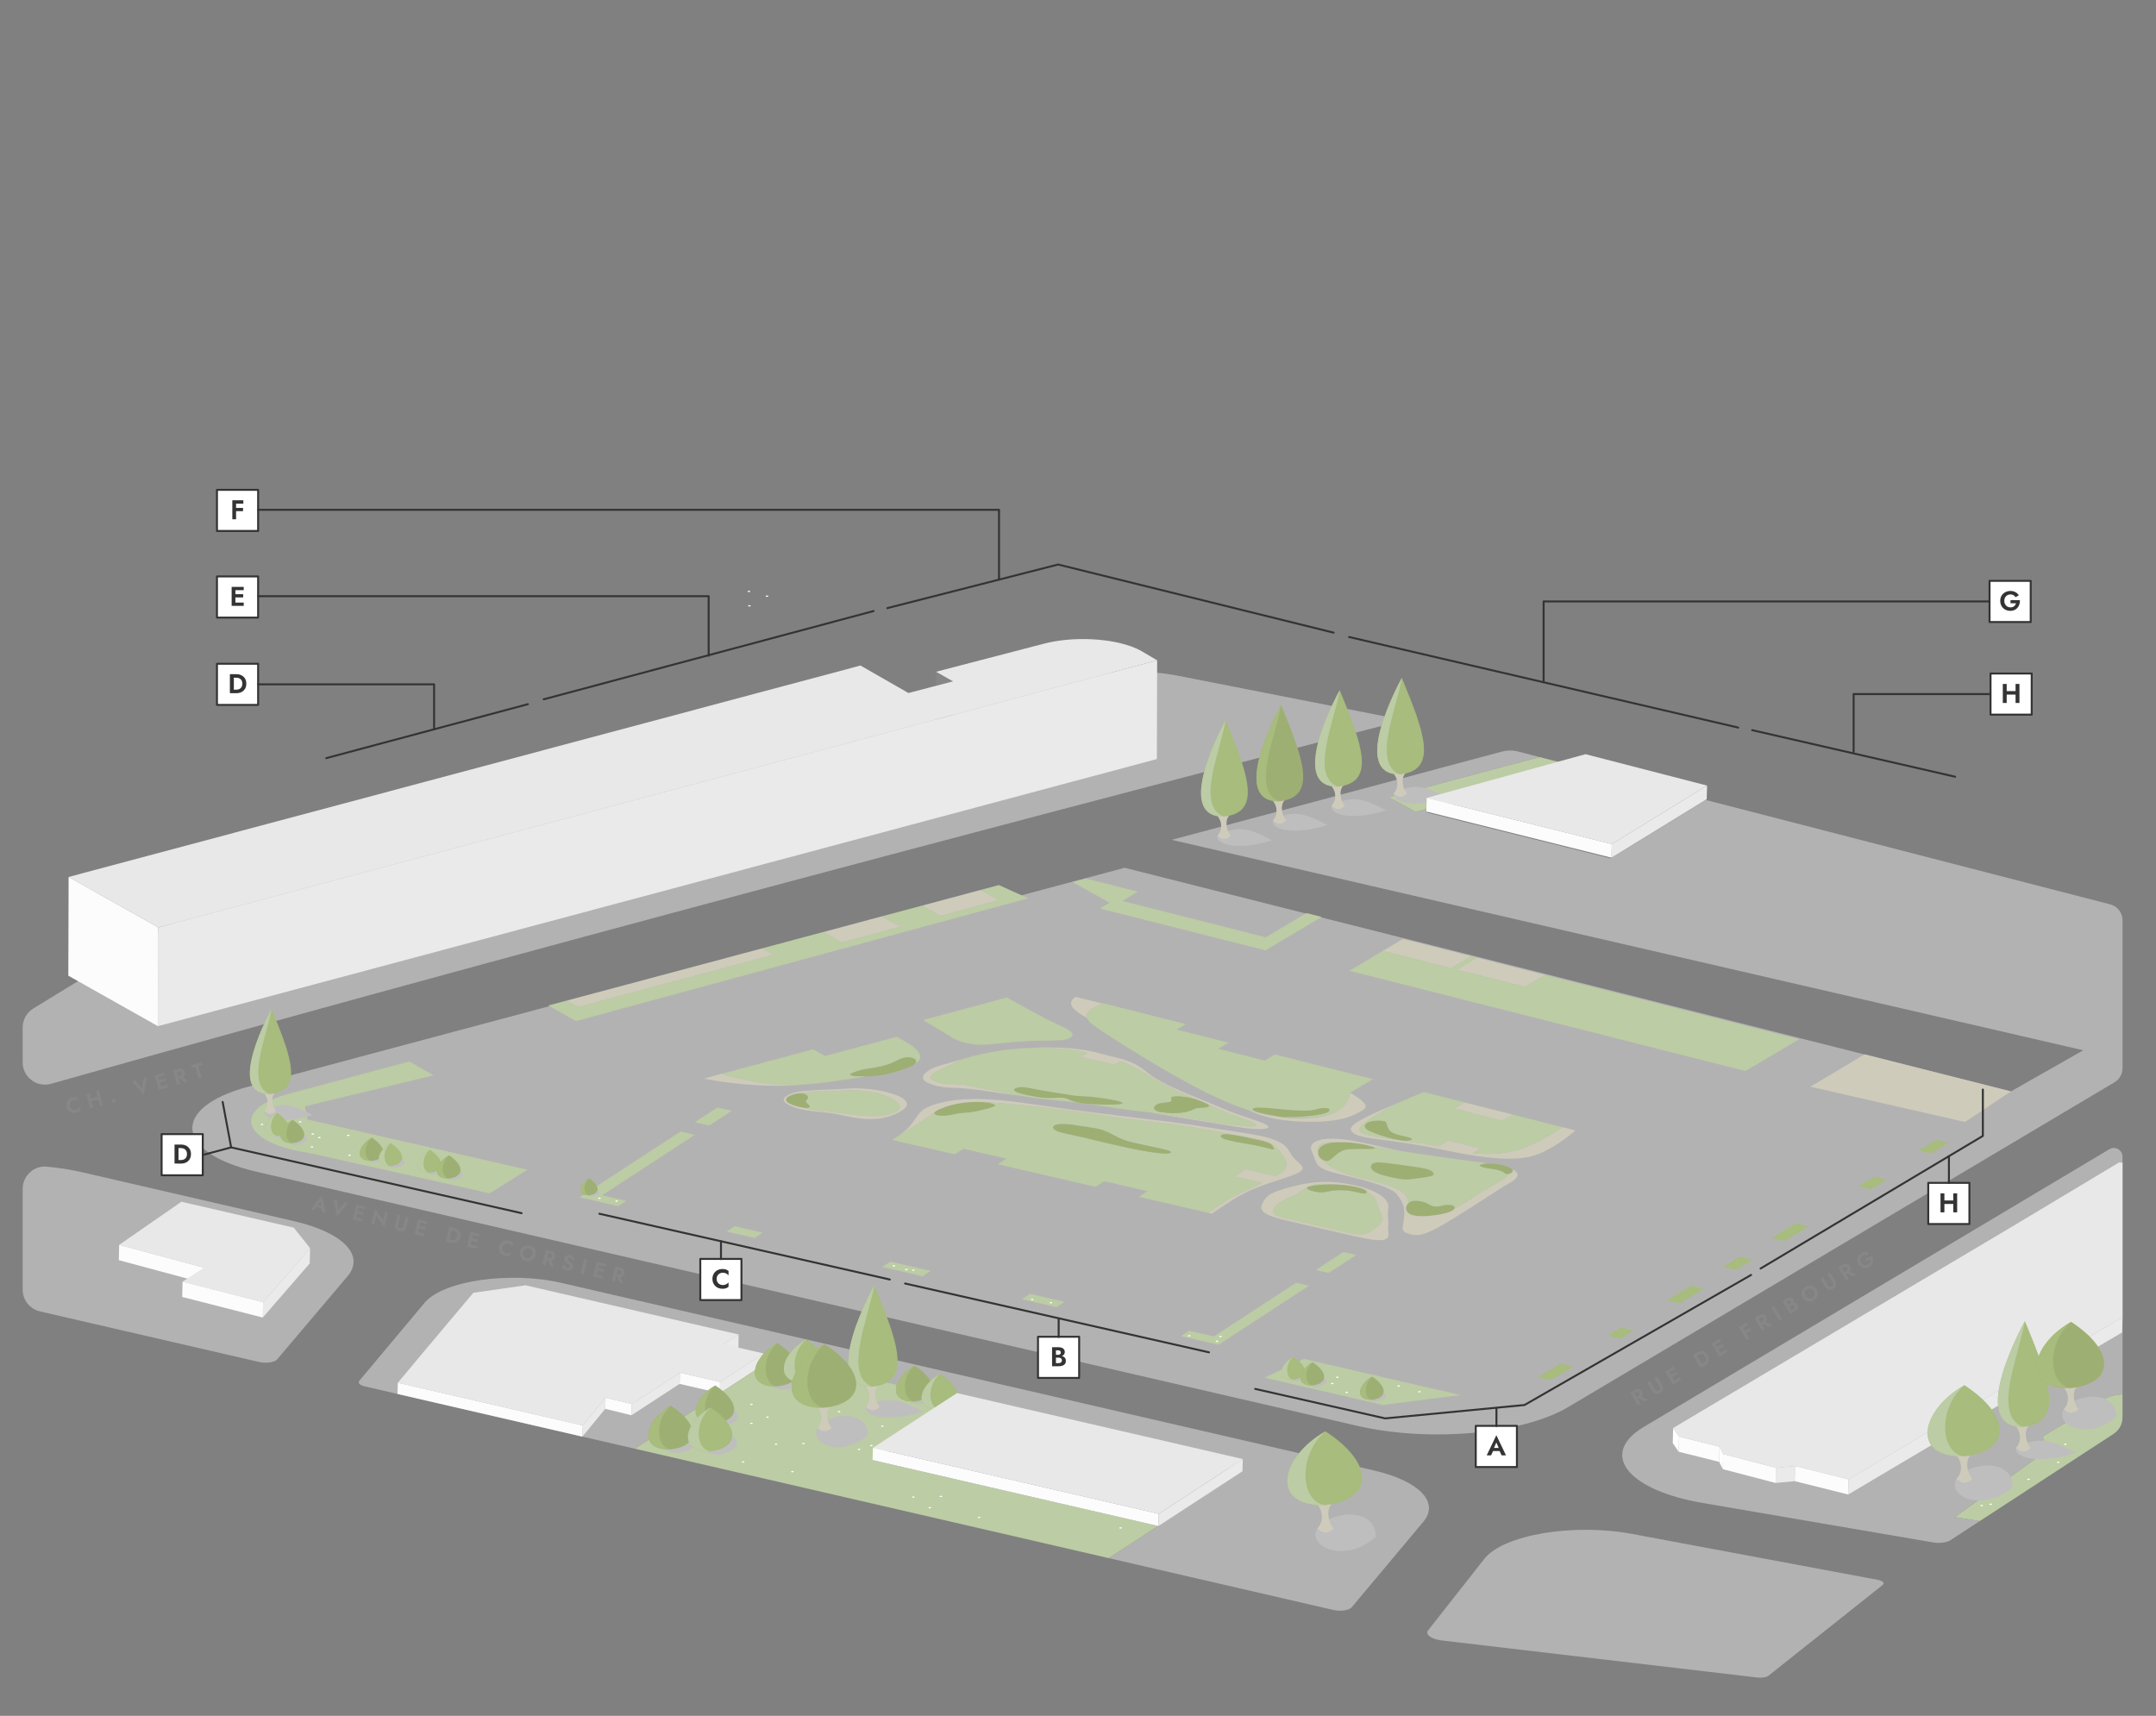 <?xml version="1.0" encoding="UTF-8"?>
<svg id="Calque_1" xmlns="http://www.w3.org/2000/svg" version="1.1" viewBox="0 0 1099.488 875.096">
  <rect x="0" y="0" width="1099.488" height="875.096" fill="#808080" stroke="none"/>
  <!-- Generator: Adobe Illustrator 29.1.0, SVG Export Plug-In . SVG Version: 2.1.0 Build 142)  -->
  <defs>
    <style>
      .st0, .st1 {
        fill: none;
      }

      .st2 {
        fill: #bccca4;
      }

      .st3 {
        fill: #eaeaea;
      }

      .st4 {
        fill: #868686;
      }

      .st5, .st6, .st7 {
        isolation: isolate;
      }

      .st8, .st9 {
        fill: #fff;
      }

      .st8, .st1 {
        stroke: #333;
        stroke-linecap: round;
        stroke-linejoin: round;
      }

      .st10 {
        fill: #cecbbb;
      }

      .st6 {
        fill: #bfbebe;
        mix-blend-mode: multiply;
      }

      .st11 {
        fill: #a7bc7d;
      }

      .st12 {
        fill: #878787;
      }

      .st13 {
        fill: #9eaf73;
      }

      .st14 {
        fill: #fcfcfc;
      }

      .st15 {
        fill: #3b7456;
      }

      .st16 {
        fill: #333;
      }

      .st17 {
        fill: #e8e8e8;
      }

      .st7 {
        fill: #e5e4e4;
        opacity: .502;
      }
    </style>
  </defs>
  <g class="st5">
    <g id="Calque_11" data-name="Calque_1">
      <g id="FOND">
        <rect class="st0" width="1099.488" height="875.096"/>
      </g>
      <g id="DECO">
        <path class="st7" d="M1082.419,711.152v-121.206c0-3.449-3.758-5.584-6.721-3.817l-237.453,141.634c-21.337,12.781-10.327,29.69,22.626,37.297,2.393.552,4.898,1.055,7.518,1.505l117.404,20.096c3.24.559,7.009.073,8.802-1.096l15.029-9.795-12.698-2.027,46.862-33.912-2.057-7.182,31.802-19.263c2.082-1.251,5.356-2.02,8.885-2.235h0Z"/>
        <path class="st2" d="M1082.419,711.152c-3.529.215-6.804.984-8.885,2.235l-31.802,19.263,2.057,7.182-46.862,33.912,12.698,2.027,68.237-44.471c2.843-1.853,4.557-5.016,4.557-8.409v-11.739h0Z"/>
        <path class="st7" d="M1076.13,461.237l-206.264-53.251-48.494,29.824-94.264-23.534,79.073-22.732-84.217,22.524-13.726-7.465,76.912-20.488-11.525-2.971c-2.311-.533-5.178-.493-7.4.106l-168.714,45.084,464.883,107.327-36.891,20.972-451.995-114.057-53.262,14.233-10.615-4.976-382.834,102.333c-39.985,10.666-37.786,33.783,4.01,43.433l561.347,129.597c36.824,8.501,84.294,4.274,107.625-9.596l278.542-165.61c2.542-1.511,4.1-4.25,4.1-7.208v-75.427c0-3.824-2.587-7.163-6.289-8.119h-.002,0Z"/>
        <path class="st7" d="M150.038,622.841l-108.594-25.071c-5.568-1.285-11.513-2.202-17.614-2.754-6.607-.598-12.273,4.691-12.273,11.325v51.425c0,5.29,3.651,9.88,8.806,11.07l111.811,25.814c3.46.799,7.931.173,9.144-1.318l35.925-42.428c9.029-10.653-2.344-22.322-27.204-28.062h0Z"/>
        <path class="st7" d="M705.94,365.3l-104.983-20.62c-16.853-3.326-37.143-2.696-52.334,1.672-131.89,37.683-270.424,69.837-394.618,86.16-2.697.357-5.041,1.06-6.566,1.988l-130.452,79.854c-3.373,2.065-5.43,5.735-5.43,9.69v17.781c0,7.535,7.196,12.985,14.446,10.934,282.886-80.031,620.431-167.5,680.586-183.051,4.094-1.064,3.863-3.373-.649-4.408h0Z"/>
        <path class="st7" d="M689.262,819.834c-1.241,1.447-5.688,2.116-9.144,1.318l-114.721-26.485,25.149-16.39,42.825-27.91-145.563-33.606-3.868-4.473-88.202-20.363-72.03,46.943-137.709-31.793c-2.522-.582-3.659-1.749-2.782-2.828l33.347-39.858c9.434-11.237,43.436-16.162,69.739-10.09l414.201,95.626c23.133,5.341,33.713,16.187,25.424,26.106l-36.667,43.802h0Z"/>
        <path class="st7" d="M957.811,805.788c2.544.578,3.43,1.654,2.304,2.567l-58.148,46.229c-1.023.857-3.502,1.264-5.892.976l-160.489-18.851c-.856-.101-1.654-.24-2.393-.41-4.187-.967-6.365-2.949-4.865-4.845l28.614-36.391c9.636-12.322,45.416-18.343,75.446-12.729l125.423,23.454h0Z"/>
        <polygon class="st2" points="785.147 386.115 806.205 391.538 721.962 414.068 708.236 406.603 785.147 386.115"/>
        <polygon class="st2" points="483.94 712.288 488.236 716.483 444.984 744.671 590.546 778.277 565.398 794.667 323.708 738.868 395.738 691.925 483.94 712.288"/>
        <g>
          <path class="st6" d="M462.961,710.503c-2.726,4.39,6.714,9.032,14.492,2.113,0-7.279-10.836-6.678-14.492-2.113Z"/>
          <path class="st13" d="M466.272,714.77c11.659-1.178,12.88-9.904.126-18.309-11.325,6.48-13.853,18.712-.126,18.309Z"/>
          <path class="st11" d="M466.398,696.462c-11.325,6.48-13.853,18.712-.126,18.309-6.144-.854-6.783-12.423.126-18.309Z"/>
        </g>
        <g>
          <path class="st6" d="M476.012,714.677c-2.726,4.39,6.714,9.032,14.492,2.113,0-7.279-10.836-6.678-14.492-2.113Z"/>
          <path class="st11" d="M479.324,718.945c11.659-1.178,12.88-9.904.126-18.309-11.325,6.48-13.853,18.712-.126,18.309Z"/>
          <path class="st2" d="M479.45,700.636c-11.325,6.48-13.853,18.712-.126,18.309-6.144-.854-6.783-12.423.126-18.309Z"/>
        </g>
        <polygon class="st10" points="950.92 537.735 1025.501 556.632 1002.086 572.234 923.221 554.244 950.92 537.735"/>
        <polygon class="st10" points="753.182 488.436 787.978 497.256 777.779 503.334 742.919 494.555 753.182 488.436"/>
        <polygon class="st10" points="715.44 478.879 750.236 487.7 740.037 493.777 705.177 484.998 715.44 478.879"/>
        <polygon class="st10" points="500.06 453.886 509.468 459.095 479.71 467.149 470.252 461.864 480.685 459.072 500.06 453.886"/>
        <polygon class="st2" points="666.264 465.683 673.982 467.642 645.358 484.699 637.526 482.714 560.887 463.364 565.852 460.427 546.983 449.859 553.746 448.048 580.228 454.753 572.448 459.524 645.466 478.039 666.264 465.683"/>
        <polygon class="st2" points="509.398 451.388 524.332 458.152 293.678 520.781 279.621 512.817 360.619 491.166 288.957 510.325 294.935 513.515 394.319 486.907 388.557 483.697 437.723 470.555 419.976 475.316 429.23 480.622 459.054 472.642 449.615 467.376 480.679 459.067 470.238 461.86 479.708 467.145 509.463 459.09 500.062 453.88 509.398 451.388"/>
        <path class="st10" d="M562.004,511.757c-3.316,2.061-8.996,3.907-7.812,7.326-9.473-5.143-9.292-8.295-5.674-10.653l13.486,3.326h0Z"/>
        <path class="st2" d="M513.443,508.739c.858.482,17.155,9.646,23.973,12.835s11.476,5.169,8.8,7.459c-2.479,2.27-10.249,1.446-20.635,1.891-10.336.521-15.081,1.105-20.343,1.699-3.445.336-8.078.343-12.601-.701-2.451-.566-4.869-1.44-7.051-2.738-6.209-3.695-14.399-8.716-14.83-8.98l42.689-11.465h-.002Z"/>
        <path class="st2" d="M715.444,478.875l202.042,51.142-27.374,16.225-201.944-51.119,27.276-16.248-10.268,6.119,34.866,8.78,10.178-6.078-34.776-8.821h0ZM777.77,503.328l10.21-6.081-34.807-8.818-10.268,6.119,34.866,8.78"/>
        <path class="st13" d="M465.021,539.423c1.627.376,3.269,1.697,1.402,3.312-.583.505-1.506,1.039-2.885,1.581-6.026,2.291-13.553,4.688-21.802,4.722-3.474.006-6.044-.105-7.335-.403-1.709-.395-1.178-1.117,2.493-2.33,6.447-2.13,12.665-1.276,20.534-5.532,2.859-1.537,5.367-1.862,7.467-1.377.042.008.083.017.125.027h0Z"/>
        <path class="st2" d="M457.258,528.781c3.451,1.895,14.336,7.122,11.597,11.852-.431.742-1.271,1.442-2.431,2.102,1.868-1.614.225-2.936-1.402-3.312-2.226-.512-4.733-.187-7.593,1.35-7.87,4.256-14.087,3.402-20.534,5.532-3.671,1.213-4.202,1.935-2.493,2.33,1.291.298,3.861.409,7.319.403-2.79.441-5.508.836-7.996,1.187-7.14,1.033-15.506,2.395-24.335,2.929-7.127.431-14.554.323-21.887-.937-5.488-.966-9.487-1.788-12.378-2.456-5.784-1.335-7.074-2.015-7.141-2.05l38.542-10.356,8.145-2.189,6.132,3.418,36.456-9.803h0Z"/>
        <path class="st10" d="M406.475,537.344l-38.493,10.366c.068.036,1.357.715,7.141,2.05,2.891.668,6.89,1.49,12.378,2.456,7.333,1.26,14.76,1.368,21.887.937-19.652,1.945-41.536-1.172-50.411-3.064l47.497-12.745h.001Z"/>
        <path class="st10" d="M479.418,552.307c3.89.898,7.824.151,14.105,1.246,5.459.953,15.497,3.353,26.997,5.299-2.131-.208-4.149-.449-6.092-.72-11.592-1.706-17.664-2.659-23.184-3.094-4.31-.345-8.227-.007-12.999-1.109-1.357-.313-2.797-.752-4.338-1.344-7.098-2.679-1.512-7.398,7.35-9.68,3.359-.892,6.811-1.964,10.821-3.06-2.351.794-4.174,1.603-5.695,2.434-4.45,2.461-15.669,6.08-10.324,8.804,1.153.586,2.25.969,3.358,1.225h0Z"/>
        <path class="st13" d="M569.325,561.325c5.251,1.212,3.71,2.062-2.08,2.088-5.728.048-13.327-.096-18.368-1.26-1.374-.317-2.558-.71-3.462-1.196-.717-.385-1.433-.643-2.161-.811-3.553-.82-7.424.495-13.447-.466-2.46-.396-4.882-.84-6.942-1.316-4.118-.951-6.782-2.025-5.386-3.081,2.219-1.555,6.122-.719,11.21.327,5.285,1.026,7.875,1.301,16.811,2.783,7.751,1.272,5.788.044,17.758,1.838,2.592.386,4.595.754,6.065,1.094h.002Z"/>
        <path class="st2" d="M479.983,565.352c2.589-1.188,6.134-2.321,11.089-2.916-4.112.564-8.27,1.757-11.089,2.916Z"/>
        <path class="st13" d="M409.73,557.702c1.811.418,2.582,1.541,2.29,2.307-.275,1.487-2.15,1.183.018,3.041,1.741,1.405,1.143,2.424-2.216,1.966-.576-.079-1.229-.199-1.969-.369-.505-.117-1.05-.256-1.634-.42-6.306-1.779-7.349-4.152-1.859-5.986,1.755-.593,3.212-.766,4.372-.684.361.026.695.075.998.145Z"/>
        <path class="st2" d="M628.686,568.615c5.63,1.879,13.985,4.837,11.269,5.629-2.649.748-4.922.034-9.332-.345-4.526-.324-4.729-.311-16.026-2.21-9.72-1.629-20.922-3.47-28.996-4.435-1.35-.158-2.596-.304-3.734-.401-8.153-.794-26.485-4.116-44.4-5.733-5.751-.523-11.528-1.349-16.946-2.269-11.501-1.946-21.538-4.346-26.997-5.299-6.282-1.095-10.216-.348-14.105-1.246-1.108-.256-2.205-.639-3.358-1.225-5.345-2.724,5.874-6.343,10.324-8.804,1.521-.832,3.344-1.641,5.695-2.434,4.415-1.5,10.642-2.924,19.815-4.271,4.782-.682,9.794-1.074,14.824-1.178,9.896-.222,19.804.646,27.832,2.499l-3.363,2.192,17.164,3.963,2.774-1.808c3.709.856,6.918,2.697,10.207,4.485,3.186,1.835,13.219,8.61,23.958,12.828,2.856,1.132,5.459,2.23,7.837,3.276-1.859-.725-4.195-1.418-6.139-1.867-.43-.099-.859-.198-1.271-.27-4.614-.805-9.286-.914-8.36.778.97,1.643-1.688,1.739-5.118,2.118-3.286.365-5.754,3.331-1.073,4.412.158.037.339.078.511.106,8.289,1.464,14.547,0,16.913-1.322,2.379-1.331,5.431-.366,7.684-1.395.743-.384.193-.984-1.042-1.636,5.563,2.502,9.889,4.613,13.454,5.862h-.001ZM567.248,563.407c5.77-.028,7.318-.877,2.071-2.088-1.47-.339-3.477-.708-6.07-1.094-11.976-1.795-9.998-.57-17.756-1.841-8.934-1.483-11.525-1.75-16.805-2.78-5.1-1.047-8.989-1.886-11.221-.332-1.387,1.063,1.279,2.14,5.395,3.09,2.058.475,4.476.915,6.938,1.306,6.023.965,9.908-.35,13.459.47.724.167,1.431.425,2.148.815.913.483,2.091.873,3.47,1.191,5.043,1.164,12.632,1.308,18.37,1.261"/>
        <path class="st13" d="M607.008,559.969c1.939.448,4.26,1.143,6.135,1.869.797.309,1.514.622,2.085.924,1.234.653,1.797,1.254,1.039,1.632-2.251,1.031-5.294.07-7.664,1.396-2.37,1.327-8.629,2.789-16.925,1.326-.177-.032-.346-.067-.507-.104-4.683-1.081-2.222-4.053,1.083-4.414,3.418-.374,6.076-.471,5.092-2.119-.911-1.696,3.77-1.585,8.386-.777.398.074.826.165,1.274.268h.002Z"/>
        <path class="st13" d="M504.753,562.538c.763.176,1.439.39,2.128.635,2.475.894-2.187,2.079-7.907,3.408-6.456,1.482-6.52.433-12.706,1.847-3.512.803-6.528.826-8.275.422-1.329-.307-1.924-.86-1.444-1.503.018-.026.044-.054.066-.082.426-.519,1.65-1.205,3.372-1.908,2.824-1.153,6.971-2.347,11.081-2.917,1.074-.149,2.144-.257,3.188-.308.503-.025.977-.045,1.437-.062.158-.006.319-.013.472-.018.07-.002.137-.004.205-.006.46-.014.894-.024,1.311-.031.202-.003.4-.006.593-.007.141,0,.284-.003.421-.003.279,0,.549.002.809.005,2.351.033,3.931.223,5.249.528h0Z"/>
        <path class="st15" d="M653.877,569.596h.053-.053Z"/>
        <path class="st13" d="M677.017,565.215c1.02.235,1.462.774.609,1.715-1.867,2.089-18.078,3.385-24.319,2.655-2.823-.35-6.379-.912-9.265-1.578-3.294-.761-5.715-1.657-5.176-2.531,1.061-1.564,13.081.307,21.56.778,6.753.396,8.474.147,11.393-.665,1.675-.481,3.902-.673,5.198-.374h0Z"/>
        <path class="st15" d="M652.457,569.438c.526.053.947.105,1.42.158-.158-.053-.421-.053-.578-.053-.263,0-.578-.105-.841-.105h0Z"/>
        <path class="st2" d="M446.688,557.397c4.611,1.065,8.06,2.61,9.952,4.063,3.611,2.772,3.199,5.003-2.589,6.703-5.664,1.729-12.491,1.38-25.101-.433-6.061-.87-11.832-.981-17.31-2.246-.61-.141-1.216-.296-1.818-.468,3.359.458,3.957-.561,2.216-1.966-2.169-1.857-.293-1.554-.018-3.041.292-.766-.479-1.889-2.29-2.307-.303-.07-.637-.12-.998-.145,7.382-1.261,10.906-.922,22.811-1.439,5.81-.258,10.958.313,15.145,1.279h0Z"/>
        <path class="st2" d="M683.862,565.589c-3.531,2.78-13.626,5.807-29.894,4.014,6.572.607,21.846-.645,23.647-2.677.87-.946.403-1.48-.615-1.715-1.289-.298-3.504-.111-5.197.373-2.896.81-4.628,1.06-11.369.663-8.495-.471-20.504-2.345-21.559-.779-.551.878,1.878,1.77,5.157,2.527,2.646.611,5.786,1.099,8.469,1.447-1.671-.208-3.064-.199-4.867-.521-1.22-.223-2.423-.477-3.644-.759-2.669-.616-5.335-1.373-7.993-2.236-16.372-5.317-31.913-14.57-38.955-18.443-8.643-4.846-33.253-19.764-40.302-25.329-1.437-1.159-2.24-2.173-2.546-3.071-1.185-3.419,4.496-5.265,7.812-7.326l.241-.157,42.456,10.712-4.63,2.798,26.39,6.672-5.279,3.121,23.757,5.993,5.289-3.107,49.885,12.617-11.654,6.936c-.007.228-.133,4.558-4.598,8.246h0Z"/>
        <path class="st10" d="M803.435,576.52c-.406.368-8.113,7.363-17.795,11.597-9.613,4.309-22.709,3.024-36.155.889-13.389-2.192-15.909-3.484-32.331-5.974-9.854-1.542-17.41-2.186-22.249-3.304-3.189-.736-5.208-1.675-5.929-3.202-1.493-3.218,10.133-8.281,26.835-15.234-3.597,1.606-7.358,3.398-9.847,4.941-6.307,3.771-15.763,8.956-11.593,11.468.846.526,2.336,1.012,4.349,1.477,7.712,1.78,22.748,3.218,34.88,5.451l4.826-3.025,16.541,4.15-3.725,2.428c.782.09,15.641,1.802,27.348-3.313,11.739-5.036,17.757-9.792,18.074-10.043l6.773,1.694h-.002Z"/>
        <path class="st2" d="M796.662,574.826c-.317.25-6.335,5.007-18.074,10.043-11.707,5.114-26.566,3.403-27.348,3.313l3.725-2.428-16.541-4.15-4.826,3.025c-12.131-2.233-27.168-3.67-34.88-5.451-2.013-.465-3.503-.951-4.349-1.477-4.17-2.512,5.286-7.697,11.593-11.468,2.489-1.542,6.25-3.335,9.847-4.941,5.34-2.362,10.08-4.2,10.33-4.297l20.749,5.24-5.153,3.139,24.274,6.195,5.342-3.142,25.309,6.399h.002ZM710.478,580.816c4.003.924,7.619,1.321,9.113.507,1.234-.685-.507-1.087-3.085-1.682-.511-.106-1.022-.212-1.565-.338-2.849-.658-5.96-1.624-6.779-3.386-1.497-2.876-.734-3.753-2.272-4.108-.452-.104-1.138-.156-2.153-.213-7.217-.306-10.502,2.933-4.75,5.491,2.989,1.305,7.442,2.794,11.49,3.729"/>
        <polygon class="st10" points="771.353 568.427 766.011 571.569 741.737 565.374 746.877 562.244 771.353 568.427"/>
        <path class="st10" d="M688.459,557.343c.567.296,11.345,5.919,6.929,8.577-4.28,2.69-11.564,7.536-35.791,5.881-4.237-.292-7.978-.848-11.46-1.652-4.455-1.029-8.388-2.457-12.142-4.222,2.659.862,5.325,1.62,7.993,2.236,1.221.282,2.424.536,3.644.759,20.311,3.648,32.23-.187,36.229-3.332,4.464-3.688,4.591-8.018,4.598-8.246h0Z"/>
        <path class="st10" d="M451.347,556.789c9.204,2.125,15.422,5.997,7.455,10.331-13.25,7.218-26.632,1.669-35.33.571-5.817-.74-10.793-.99-15.203-2.008-2.171-.501-4.178-1.189-6.113-2.204-5.877-3.036-.056-5.512,4.176-6.534,4.368-.99,19.686-1.274,25.874-1.714,5.529-.509,12.99.137,19.141,1.557h0ZM428.936,567.723c12.621,1.814,19.442,2.159,25.125.431,5.76-1.698,6.183-3.93,2.569-6.704-1.878-1.451-5.331-2.993-9.944-4.058-4.184-.966-9.336-1.54-15.147-1.286-11.907.515-15.442.184-22.817,1.438-1.164-.08-2.6.098-4.359.685-5.492,1.842-4.443,4.213,1.866,5.989.57.167,1.122.306,1.62.421.746.172,1.397.287,1.971.372.593.172,1.213.327,1.823.468,5.473,1.263,11.24,1.377,17.293,2.242"/>
        <path class="st10" d="M645.362,573.435c4.386,2.171-.922,3.654-16.155,1.048-11.582-1.952-27.223-4.393-43.606-7.229,8.074.965,19.276,2.806,28.996,4.435,11.297,1.899,11.5,1.886,16.026,2.21,4.41.379,6.683,1.093,9.332.345,2.716-.792-5.639-3.75-11.269-5.629-3.566-1.249-7.892-3.359-13.454-5.862-.581-.3-1.289-.617-2.105-.924-2.377-1.046-4.98-2.143-7.837-3.276-10.74-4.218-20.772-10.993-23.958-12.828-3.289-1.788-6.498-3.629-10.207-4.485l-2.774,1.808-17.164-3.963,3.363-2.192c-8.028-1.853-17.936-2.722-27.832-2.499,12.659-.625,23.609.342,31.614,2.19,1.108.256,2.167.524,3.14.808,9.972,2.882,15.107,2.589,23.838,9.773,8.789,7.126,26.176,12.82,36.098,17.251,9.869,4.466,19.806,6.832,23.954,9.019h0Z"/>
        <path class="st13" d="M705.897,571.823c1.527.352.777,1.224,2.272,4.097.815,1.768,3.931,2.735,6.784,3.393.53.122,1.05.234,1.545.338,2.594.599,4.324.998,3.102,1.685-1.489.809-5.112.411-9.105-.511-4.067-.939-8.518-2.421-11.495-3.728-5.774-2.561-2.472-5.804,4.749-5.494,1.011.053,1.686.112,2.149.219h0Z"/>
        <path class="st2" d="M629.724,599.993l13.953,3.221c-4.02,2.62-14.48,6.603-17.629,8.655-3.149,2.052-9.454,6.484-9.786,6.717l-35.46-8.187,4.382-2.856-22.117-5.106-4.382,2.856-49.797-11.497,4.382-2.856-21.981-5.075-4.382,2.856-31.887-7.362c6.432-4.192,17.724-11.211,20.997-13.684.201-.131.393-.276.585-.421-.535.728.059,1.279,1.393,1.587,1.741.402,4.752.376,8.271-.42,6.178-1.412,6.256-.365,12.695-1.847,5.715-1.33,10.378-2.512,7.926-3.409-.698-.244-1.377-.46-2.146-.637-1.312-.303-2.892-.49-5.255-.527,1.637.011,3.346.075,5.174.201,17.554,1.214,43.149,4.273,58.348,6.682,15.142,2.467,35.4,3.974,50.507,6.883,15.188,2.856,23.398,4.172,29.074,5.482,5.563,1.284,8.24,3.132,10.452,6.481,2.221,3.363,6.897,7.281-2.694,12.115-3.076-.71-14.462-3.339-15.061-3.477l-5.561,3.624h-.001ZM567.845,583.756c21.258,4.908,28.09,5.066,29.153,4.093.533-.587-1.076-1.135-4.106-1.835-2.736-.632-6.651-1.394-11.146-2.396-.873-.19-1.642-.367-2.365-.534-7.305-1.686-8.227-2.502-12.986-4.949-2.303-1.194-3.962-1.849-6.155-2.355-2.714-.627-6.29-1.05-12.863-2.035-11.976-1.795-12.709,2.175-6.32,3.78.891.218,1.692.414,2.438.587,1.515.35,2.786.619,4.12.928,1.397.287,2.894.609,4.839,1.058s4.338,1.025,7.509,1.793c2.832.689,5.464,1.309,7.884,1.867M646.618,585.61c.864.235,1.503.418,1.955.522,1.199.277,1.259.078.863-.842-.953-1.994-2.391-2.633-6.574-3.599-.52-.12-1.085-.251-1.709-.383-5.508-1.201-16.849-3.949-18.3-2.345-1.094,1.072,1.015,1.973,4.566,2.793,1.832.423,4.01.819,6.355,1.207,4.157.664,7.313,1.322,9.665,1.865,1.266.292,2.325.56,3.18.782"/>
        <path class="st13" d="M642.875,581.701c4.17.963,5.622,1.599,6.569,3.596.384.923.339,1.115-.849.841-.468-.108-1.113-.288-1.979-.524-.847-.218-1.896-.483-3.182-.78-2.351-.543-5.496-1.193-9.662-1.862-2.339-.387-4.528-.785-6.341-1.203-3.565-.823-5.672-1.728-4.576-2.803,1.454-1.602,12.797,1.145,18.307,2.353.618.135,1.188.262,1.714.384v-.002h0Z"/>
        <path class="st2" d="M682.904,582.54c-1.338.034-2.689.136-3.985.322-4.674.671-6.593,2.7-6.794,4.687-.52-1.977.223-3.638,2.7-4.415,2.038-.629,4.754-.783,8.079-.595h0Z"/>
        <path class="st13" d="M560.231,575.787c2.213.511,3.87,1.157,6.165,2.354,4.765,2.453,5.672,3.265,12.985,4.953.722.167,1.505.342,2.362.528,4.507,1.01,8.418,1.765,11.166,2.399,3.022.698,4.636,1.249,4.09,1.834-1.046.976-7.901.818-29.147-4.087-2.434-.562-5.054-1.185-7.879-1.877-3.175-.765-5.566-1.333-7.512-1.783s-3.447-.78-4.842-1.07c-1.318-.304-2.613-.575-4.113-.921-.751-.173-1.553-.366-2.434-.59-6.401-1.607-5.67-5.573,6.3-3.779,6.595.989,10.146,1.412,12.861,2.039h-.002Z"/>
        <path class="st13" d="M696.927,583.974c1.031.238,1.915.48,2.612.707,1.107.361,1.737.682,1.7.88-.16.867-6.621.28-13.118.59-6.498.309-8.629,6.277-11.736,6.013-.219-.022-.434-.058-.642-.106-.39-.09-.756-.226-1.098-.396-1.635-.81-2.673-2.445-2.512-4.106.194-1.993,2.114-4.018,6.804-4.688,1.286-.184,2.62-.285,3.966-.326,5.133-.157,10.447.607,14.024,1.433h0Z"/>
        <path class="st13" d="M726.763,595.989c2.715.627,3.74,1.279,4.258,2.327,1.012,1.849-3.518,1.966-9.219,2.846-5.774.928-7.531.329-14.276-1.164-.176-.038-.35-.077-.519-.116-8.884-2.051-8.638-5.257-7.036-6.409,1.437-1.154,5.088-.699,16.266.848,5.03.67,8.331,1.161,10.526,1.668h0Z"/>
        <path class="st2" d="M697.007,607.98c2.689,1.289,4.487,3.005,5.219,5.396,1.685,5.88,3.002,6.766,2.664,8.949s-3.317,4.015-6.538,6.114c-2.851,1.858-6.43,1.371-13.761-.321-.952-.22-1.966-.46-3.05-.717-3.105-.738-5.787-1.365-7.984-1.872-4.393-1.014-6.719-1.524-6.841-1.551-1.046-.263-2.04-.499-2.978-.716-1.876-.433-3.529-.786-4.929-1.109-1.27-.269-2.413-.51-3.428-.745-4.335-1.001-6.342-1.868-5.975-4.14.562-3.747,6.693-5.561,12.852-8.921,5.72-3.211,5.512-5.295,15.831-4.267-5.506.052-9.932.756-11.243,1.386-1.099.52.862,1.632,3.492,2.239,1.759.406,3.816.587,5.459.215,8.002-1.835,13.489-.504,16.824.266,1.853.428,3.088.713,3.798.36.361-.163.548-.356.588-.567h0Z"/>
        <path class="st10" d="M707.877,626.043c-.37,4.054,4.439,9.422-16.931,4.488-1.174-.271-23.474-5.419-34.103-7.873-10.742-2.48-15.252-4.55-13.05-8.82,2.066-4.301,4.084-5.715,15.312-8.682,11.363-2.935,19.767-3.183,31.619-.647l.995.23c11.059,2.553,16.987,7.032,16.255,11.322-.686,4.359.374,5.964-.097,9.983h0ZM684.577,628.114c7.327,1.692,10.927,2.18,13.781.32,3.216-2.096,6.183-3.93,6.526-6.109.334-2.194-.977-3.076-2.675-8.955-.715-2.388-2.52-4.106-5.194-5.397.125-.74-1.665-1.709-5.238-2.534-1.56-.36-3.468-.694-5.694-.96-2.759-.318-5.497-.429-7.989-.402-10.338-1.027-10.133,1.055-15.853,4.264-6.137,3.361-12.283,5.171-12.833,8.923-.36,2.27,1.65,3.136,5.969,4.134,1.018.235,2.162.487,3.41.752,1.402.324,3.071.673,4.948,1.107.927.214,1.931.458,2.968.721.123.027,2.46.532,6.847,1.545,2.194.506,4.871,1.136,7.988,1.88,1.085.251,2.09.494,3.04.714"/>
        <path class="st13" d="M691.794,605.444c3.563.822,5.353,1.798,5.213,2.536-.04.211-.228.404-.588.567-.71.353-1.945.068-3.798-.36-3.335-.77-8.822-2.101-16.824-.266-1.642.372-3.7.191-5.459-.215-2.63-.607-4.591-1.718-3.492-2.239,1.311-.63,5.737-1.333,11.243-1.386,2.508-.024,5.239.087,8.002.402,2.231.268,4.138.6,5.703.961h0Z"/>
        <path class="st2" d="M769.709,598.559c-1.181,2.246-5.722,4.368-12.838,8.626-5.957,3.663-11.036,7.232-15.31,9.439.607-1.054-.086-1.64-1.217-1.901-1.515-.35-3.852-.144-5.117.261-2.276.705-4.145.273-4.243.25-2.646-.611-2.579-1.612-5.519-2.291-.769-.178-1.718-.337-2.982-.452-1.896-.201-3.363.335-4.297,1.184-.16-2.97-1.252-6.25-11.197-9.409-9.429-3.016-19.685-4.296-26.907-8.412-2.2-1.241-4.064-2.7-5.438-4.2.345.174.699.303,1.106.397.204.047.42.085.628.11,3.101.255,5.238-5.709,11.743-6.017,6.483-.313,12.951.282,13.123-.589.024-.195-.611-.52-1.712-.88,2.255.367,4.623.76,7.13,1.161,2.417.381,4.948.787,7.527,1.182,13.64,2.108,28.52,4.266,36.364,5.202,3.193.394,6.412.771,9.336,1.221-.974-.024-1.862-.004-2.618.07-2.876.318-3.811,1.166-.328,1.97.905.209,2.07.407,3.592.593,1.183.167,2.142.341,2.933.523,1.922.444,2.858.932,3.432,1.336.519.38.713.673,1.165.778.249.057.555.057,1.005-.016.243-.039.441-.088.638-.136h0ZM721.803,601.159c5.704-.883,10.228-.997,9.214-2.852-.515-1.041-1.539-1.692-4.275-2.323-2.194-.506-5.487-.995-10.514-1.67-11.161-1.548-14.815-2.001-16.254-.843-1.615,1.153-1.84,4.353,7.025,6.4l.52.12c6.738,1.497,8.514,2.096,14.285,1.169"/>
        <path class="st10" d="M643.588,579.503c15.221,3.514,12.452,7.87,17.299,12.184,5.537,4.897,6.087,5.411-11.295,10.96-17.258,5.577-21.508,9.765-31.61,16.348l-37.187-8.585,4.392-2.862-22.114-5.105,22.114,5.105-4.392,2.862,35.457,8.186c.333-.233,6.657-4.665,9.805-6.717,3.148-2.051,13.607-6.033,17.633-8.657l-13.961-3.223,5.563-3.626c.599.138,11.984,2.767,15.073,3.48,9.585-4.829,4.899-8.754,2.685-12.108-2.215-3.354-4.901-5.202-10.461-6.485-5.683-1.312-13.878-2.623-29.064-5.483-15.113-2.908-35.379-4.421-50.511-6.88-15.204-2.412-40.787-5.476-58.339-6.685-1.829-.124-3.547-.187-5.17-.201-.26-.004-.529-.006-.809-.005-.614.004-.811.007-1.014.01-.446.006-.883.017-1.311.031-1.137.042-1.611.062-2.114.087-1.044.052-2.114.159-3.188.308-4.932.597-8.507,1.73-11.081,2.917-1.722.703-2.946,1.389-3.372,1.908-.205.142-.399.282-.579.416-3.289,2.471-14.567,9.494-21.009,13.692l31.874,7.359-31.874-7.359c.029-.019.586-.382,3.148-2.051,12.074-8.196,6.263-13.349,21.874-16.981,15.488-3.66,32.738-1.164,49.741,1.276,16.806,2.459,36.889,4.963,55.736,7.182,18.92,2.171,25.193,3.426,49.75,7.157,3.252.494,5.989,1.01,8.312,1.547v-.002h-.001Z"/>
        <path class="st13" d="M740.338,614.732c1.144.264,1.821.845,1.221,1.896-.906,1.567-6.479,2.923-12.024,3.409-2.882.252-5.754.269-7.96-.045-.246-.035-.485-.072-.712-.115-.083-.016-.163-.034-.242-.052-4.007-.925-4.462-4.299-2.435-6.143.936-.853,2.403-1.379,4.296-1.184,1.267.119,2.232.273,2.995.449,2.931.677,2.869,1.68,5.517,2.291.099.023,1.976.456,4.233-.25,1.281-.401,3.603-.603,5.113-.255h-.002Z"/>
        <path class="st2" d="M722.078,620.12c-.181-.042-.348-.092-.493-.138,2.182.315,5.062.294,7.948.049-2.668.401-5.374.569-7.455.088h0Z"/>
        <path class="st10" d="M771.051,596.35c4.977,2.169,2.759,4.846-1.512,7.176-6.108,3.435-14.86,9.684-28.214,17.843-12.768,7.902-17.033,9.259-21.53,8.221-.189-.044-.379-.092-.569-.144-4.845-1.312-4.068-2.037-3.332-7.424.685-5.462.1-8.57-3.707-13.067-3.757-4.421-20.184-7.89-31.257-10.705-10.877-2.834-9.134-4.951-11.902-10.888-2.769-5.937,6.839-7.402,15.967-6.263,7.882.946,15.022,2.92,29.197,5.925-2.573-.398-5.101-.794-7.531-1.181-2.489-.405-4.863-.797-7.122-1.162-.697-.227-1.58-.469-2.612-.707-3.578-.826-8.891-1.59-14.024-1.433-3.321-.178-6.031-.028-8.075.605-2.467.775-3.212,2.436-2.695,4.409-.161,1.661.877,3.296,2.512,4.106,1.388,1.496,3.25,2.962,5.437,4.198,7.225,4.123,17.488,5.394,26.915,8.41,9.954,3.162,11.034,6.448,11.188,9.41-2.026,1.844-1.572,5.218,2.435,6.143.47.095.709.133.955.168.164.049.331.094.504.134,2.089.482,4.784.316,7.456-.089,5.545-.485,11.118-1.841,12.018-3.395,4.286-2.215,9.355-5.786,15.331-9.446,7.104-4.261,11.648-6.387,12.843-8.631,1.555-.404,2.231-1.224,1.325-2.214h-.001Z"/>
        <path class="st13" d="M766.469,594.301c1.506.348,2.795.781,3.572,1.265.448.269.779.532,1.01.784.906.99.23,1.81-1.325,2.214-.204.053-.417.101-.65.139-.459.073-.765.073-1.003.018-.451-.104-.654-.405-1.175-.779-.563-.404-1.497-.894-3.417-1.337-.796-.184-1.761-.359-2.938-.518-1.514-.191-2.697-.395-3.589-.601-3.487-.805-2.552-1.648.326-1.961.75-.082,1.64-.104,2.598-.074,2.106.065,4.548.379,6.591.851h0Z"/>
        <polygon class="st10" points="388.554 483.705 394.338 486.914 294.952 513.522 288.972 510.333 388.554 483.705"/>
        <polygon class="st10" points="449.594 467.367 459.053 472.652 429.244 480.63 419.982 475.326 437.72 470.559 449.594 467.367"/>
        <path class="st2" d="M208.738,541.376l12.35,7.074-65.576,15.785,1.245,6.703,112.195,25.637-19.215,12.036-84.561-18.908c-2.837-.655-5.63-1.243-8.488-1.788l-3.796-.705c-1.089-.207-2.148-.43-3.178-.668-14.868-3.433-23.368-9.955-21.327-16.69,1.455-4.801,8.289-9.158,18.583-11.918l61.768-16.56v.002h0Z"/>
        <polygon class="st2" points="744.789 711.497 705.065 716.541 644.9 702.651 664.981 693.072 744.789 711.497"/>
        <polygon class="st2" points="354.356 578.784 307.068 609.602 319.422 612.455 315.249 615.174 295.606 610.639 299.779 607.92 347.067 577.101 354.356 578.784"/>
        <polygon class="st2" points="373.169 566.523 361.603 574.061 354.314 572.378 365.88 564.84 373.169 566.523"/>
        <polygon class="st2" points="388.925 628.669 384.752 631.388 370.545 628.109 374.718 625.389 388.925 628.669"/>
        <polygon class="st2" points="474.599 648.185 470.427 650.904 449.918 646.17 454.091 643.45 474.599 648.185"/>
        <polygon class="st2" points="542.918 663.958 538.746 666.677 521.203 662.627 525.375 659.908 542.918 663.958"/>
        <polygon class="st2" points="667.562 655.745 625.545 683.129 621.372 685.848 602.223 681.427 606.396 678.708 618.997 681.617 661.015 654.233 667.562 655.745"/>
        <polygon class="st2" points="691.646 640.049 677.518 649.257 670.97 647.745 685.098 638.538 691.646 640.049"/>
        <g>
          <polygon class="st11" points="987.449 581.283 993.836 582.895 984.768 588.292 978.381 586.68 987.449 581.283"/>
          <polygon class="st11" points="955.767 600.154 962.153 601.766 954.16 606.525 947.773 604.912 955.767 600.154"/>
          <polygon class="st11" points="915.899 623.901 922.286 625.514 909.799 632.948 903.412 631.336 915.899 623.901"/>
          <polygon class="st11" points="887.396 640.879 893.782 642.491 885.082 647.669 878.695 646.057 887.396 640.879"/>
          <polygon class="st11" points="862.574 655.661 868.961 657.273 856.442 664.728 850.055 663.116 862.574 655.661"/>
          <polygon class="st11" points="826.685 677.035 833.079 678.649 826.137 682.784 819.742 681.17 826.685 677.035"/>
          <polygon class="st11" points="795.968 695.331 802.355 696.944 790.628 703.93 784.241 702.318 795.968 695.331"/>
        </g>
        <g class="st5">
          <polygon class="st17" points="633.786 744.141 590.924 772.075 445.158 738.422 488.02 710.488 633.786 744.141"/>
          <polygon class="st3" points="633.786 744.141 633.612 750.39 590.75 778.324 590.924 772.075 633.786 744.141"/>
          <polygon class="st14" points="590.924 772.075 590.75 778.324 444.984 744.671 445.158 738.422 590.924 772.075"/>
        </g>
        <polygon class="st3" points="1082.419 671.814 1082.244 679.552 1049.629 698.728 1049.803 690.99 1082.419 671.814"/>
        <polygon class="st9" points="856.244 732.681 856.069 740.419 853.064 736.044 853.239 728.306 856.244 732.681"/>
        <polygon class="st14" points="876.904 737.835 876.73 745.573 856.069 740.419 856.244 732.681 876.904 737.835"/>
        <polygon class="st9" points="878.739 741.557 878.565 749.295 876.73 745.573 876.904 737.835 878.739 741.557"/>
        <polygon class="st3" points="915.461 747.689 915.286 755.427 905.495 756.337 905.67 748.599 915.461 747.689"/>
        <polygon class="st14" points="905.67 748.599 905.495 756.337 878.565 749.295 878.739 741.557 905.67 748.599"/>
        <polygon class="st14" points="942.691 754.487 942.516 762.225 915.286 755.427 915.461 747.689 942.691 754.487"/>
        <polygon class="st3" points="1049.803 690.99 1049.629 698.728 942.516 762.225 942.691 754.487 1049.803 690.99"/>
        <g class="st5">
          <polygon class="st4" points="486.03 347.505 485.883 397.859 477.213 392.959 477.36 342.605 486.03 347.505"/>
          <path class="st17" d="M570.743,327.901c4.538,1.047,8.549,2.5,11.646,4.327l7.72,4.549L80.697,473.005l-45.706-25.739,403.819-107.836,24.455,14.018,22.765-5.942-8.67-4.9,55.041-14.324c11.88-3.085,26.806-3.043,38.342-.38h0Z"/>
          <polygon class="st3" points="590.109 336.777 589.962 387.131 80.55 523.359 80.697 473.005 590.109 336.777"/>
          <polygon class="st14" points="80.697 473.005 80.55 523.359 34.844 497.621 34.991 447.266 80.697 473.005"/>
        </g>
        <g class="st5">
          <polygon class="st14" points="104.025 646.54 103.85 654.342 60.592 642.706 60.766 634.904 104.025 646.54"/>
          <polygon class="st17" points="149.807 626.133 158.127 636.569 134.189 664.166 93.088 653.668 104.025 646.54 60.766 634.904 92.529 612.909 149.807 626.133"/>
          <polygon class="st3" points="158.127 636.569 157.952 644.371 134.014 671.968 134.189 664.166 158.127 636.569"/>
          <polygon class="st14" points="134.189 664.166 134.014 671.968 92.913 661.47 93.088 653.668 134.189 664.166"/>
        </g>
        <g class="st5">
          <polygon class="st3" points="376.665 680.607 376.49 691.886 368.774 696.843 368.948 685.564 376.665 680.607"/>
          <polygon class="st3" points="389.499 690.308 389.325 696.01 367.048 710.529 367.222 704.826 389.499 690.308"/>
          <polygon class="st14" points="367.222 704.826 367.048 710.529 346.578 705.803 346.753 700.101 367.222 704.826"/>
          <polygon class="st14" points="322.205 716.099 322.03 721.801 308.647 718.527 308.822 712.824 322.205 716.099"/>
          <polygon class="st3" points="346.753 700.101 346.578 705.803 322.03 721.801 322.205 716.099 346.753 700.101"/>
          <polygon class="st14" points="297.178 727.011 297.004 732.713 202.699 710.941 202.873 705.239 297.178 727.011"/>
          <polygon class="st3" points="308.822 712.824 308.647 718.527 297.004 732.713 297.178 727.011 308.822 712.824"/>
          <polygon class="st17" points="376.665 680.607 368.948 685.564 389.499 690.308 367.222 704.826 346.753 700.101 322.205 716.099 308.822 712.824 297.178 727.011 202.873 705.239 216.204 689.281 241.384 659.34 268.006 655.521 340.291 672.209 376.665 680.607"/>
        </g>
        <g>
          <path class="st6" d="M620.875,426.164c-.95,5.192,12.226,7.559,27.769,2.352-11.519-6.075-17.43-7.86-27.769-2.352Z"/>
          <path class="st10" d="M620.875,416.24c2.833,3.314,2.195,7.954,0,9.924,3.102,3.244,5.917,1.113,6.789,0-2.413-2.454-3.073-8.102-.799-10.138-3.827-1.634-5.99.214-5.99.214Z"/>
          <path class="st11" d="M624.057,416.468c-26.579.397.988-49.184.988-49.184,11.508,27.762,18.649,47.2-.988,49.184Z"/>
          <path class="st2" d="M625.045,367.284s-27.567,49.58-.988,49.184c-14.447-5.766-1.358-34.176.988-49.184Z"/>
        </g>
        <g>
          <path class="st6" d="M441.448,717.453c-.999,5.462,12.86,7.951,29.208,2.474-12.116-6.39-18.333-8.268-29.208-2.474Z"/>
          <path class="st10" d="M441.448,707.014c2.98,3.486,2.308,8.366,0,10.439,3.262,3.412,6.224,1.171,7.141,0-2.538-2.581-3.232-8.522-.84-10.664-4.025-1.719-6.3.225-6.3.225h-.001Z"/>
          <path class="st11" d="M444.794,707.254c-27.957.417,1.039-51.733,1.039-51.733,12.105,29.201,19.615,49.647-1.039,51.733Z"/>
          <path class="st2" d="M445.833,655.521s-28.996,52.15-1.039,51.733c-15.196-6.065-1.429-35.948,1.039-51.733Z"/>
        </g>
        <g>
          <path class="st6" d="M134.808,566.575c-.838,4.578,10.78,6.665,24.484,2.074-10.156-5.356-15.368-6.93-24.484-2.074Z"/>
          <path class="st10" d="M134.808,557.824c2.498,2.922,1.935,7.013,0,8.75,2.735,2.86,5.217.982,5.985,0-2.128-2.164-2.709-7.143-.704-8.939-3.374-1.441-5.281.189-5.281.189Z"/>
          <path class="st11" d="M137.614,558.026c-23.435.35.871-43.365.871-43.365,10.147,24.477,16.443,41.616-.871,43.365Z"/>
          <path class="st2" d="M138.485,514.661s-24.306,43.715-.871,43.365c-12.738-5.084-1.198-30.133.871-43.365Z"/>
        </g>
        <g>
          <path class="st6" d="M649.114,418.385c-.95,5.192,12.226,7.559,27.769,2.352-11.519-6.075-17.43-7.86-27.769-2.352Z"/>
          <path class="st10" d="M649.114,408.461c2.833,3.314,2.195,7.954,0,9.924,3.102,3.244,5.917,1.113,6.789,0-2.413-2.454-3.073-8.102-.799-10.138-3.827-1.634-5.99.214-5.99.214Z"/>
          <path class="st13" d="M652.295,408.689c-26.579.397.988-49.184.988-49.184,11.508,27.762,18.649,47.2-.988,49.184Z"/>
          <path class="st11" d="M653.283,359.506s-27.567,49.58-.988,49.184c-14.447-5.766-1.358-34.176.988-49.184Z"/>
        </g>
        <g>
          <path class="st6" d="M679.037,410.903c-.95,5.192,12.226,7.559,27.769,2.352-11.519-6.075-17.43-7.86-27.769-2.352Z"/>
          <path class="st10" d="M679.037,400.979c2.833,3.314,2.195,7.954,0,9.924,3.102,3.244,5.917,1.113,6.789,0-2.413-2.454-3.073-8.102-.799-10.138-3.827-1.634-5.99.214-5.99.214Z"/>
          <path class="st11" d="M682.219,401.207c-26.579.397.988-49.184.988-49.184,11.508,27.762,18.649,47.2-.988,49.184Z"/>
          <path class="st2" d="M683.207,352.023s-27.567,49.58-.988,49.184c-14.447-5.766-1.358-34.176.988-49.184Z"/>
        </g>
        <g>
          <path class="st6" d="M710.724,404.632c-.95,5.192,12.226,7.559,27.769,2.352-11.519-6.075-17.43-7.86-27.769-2.352Z"/>
          <path class="st10" d="M710.724,394.708c2.833,3.314,2.195,7.954,0,9.924,3.102,3.244,5.917,1.113,6.789,0-2.413-2.454-3.073-8.102-.799-10.138-3.827-1.634-5.99.214-5.99.214Z"/>
          <path class="st11" d="M713.906,394.936c-26.579.397.988-49.184.988-49.184,11.508,27.762,18.649,47.2-.988,49.184Z"/>
          <path class="st2" d="M714.894,345.752s-27.567,49.58-.988,49.184c-14.447-5.766-1.358-34.176.988-49.184Z"/>
        </g>
        <g>
          <path class="st6" d="M671.818,779.461c-5.604,9.025,13.801,18.566,29.79,4.343,0-14.962-22.275-13.727-29.79-4.343Z"/>
          <path class="st10" d="M671.818,767.348c3.458,4.045,2.678,9.708,0,12.113,3.786,3.96,7.222,1.359,8.286,0-2.946-2.995-3.75-9.889-.975-12.374-4.671-1.995-7.311.261-7.311.261h0Z"/>
          <path class="st11" d="M675.701,767.626c23.967-2.421,26.477-20.359.26-37.636-23.279,13.321-28.476,38.466-.26,37.636Z"/>
          <path class="st2" d="M675.961,729.99c-23.279,13.321-28.476,38.466-.26,37.636-12.63-1.756-13.942-25.538.26-37.636Z"/>
        </g>
        <g>
          <path class="st6" d="M361.153,721.415c-2.879,4.636,7.089,9.537,15.303,2.231,0-7.686-11.443-7.052-15.303-2.231Z"/>
          <path class="st13" d="M364.65,725.922c12.312-1.244,13.601-10.458.133-19.334-11.959,6.843-14.628,19.76-.133,19.334Z"/>
          <path class="st11" d="M364.783,706.588c-11.959,6.843-14.628,19.76-.133,19.334-6.488-.902-7.162-13.119.133-19.334Z"/>
        </g>
        <g>
          <path class="st6" d="M337.958,734.004c-3.323,5.351,8.183,11.009,17.665,2.576,0-8.872-13.209-8.14-17.665-2.576Z"/>
          <path class="st13" d="M341.995,739.206c14.212-1.436,15.7-12.072.154-22.318-13.804,7.899-16.886,22.809-.154,22.318Z"/>
          <path class="st11" d="M342.149,716.888c-13.804,7.899-16.886,22.809-.154,22.318-7.489-1.041-8.267-15.143.154-22.318Z"/>
        </g>
        <g>
          <path class="st6" d="M358.199,734.974c-3.323,5.351,8.183,11.009,17.665,2.576,0-8.872-13.209-8.14-17.665-2.576Z"/>
          <path class="st11" d="M362.236,740.176c14.212-1.436,15.7-12.072.154-22.318-13.804,7.899-16.886,22.809-.154,22.318Z"/>
          <path class="st2" d="M362.39,717.858c-13.804,7.899-16.886,22.809-.154,22.318-7.489-1.041-8.267-15.143.154-22.318Z"/>
        </g>
        <g>
          <path class="st6" d="M392.279,701.913c-3.292,5.301,8.107,10.906,17.5,2.552,0-8.789-13.085-8.064-17.5-2.552Z"/>
          <path class="st13" d="M396.278,707.067c14.079-1.422,15.554-11.96.152-22.109-13.675,7.826-16.728,22.596-.152,22.109Z"/>
          <path class="st11" d="M396.431,684.958c-13.675,7.826-16.728,22.596-.152,22.109-7.419-1.032-8.19-15.002.152-22.109Z"/>
        </g>
        <g>
          <path class="st6" d="M407.04,700.069c-3.292,5.301,8.107,10.906,17.5,2.552,0-8.789-13.085-8.064-17.5-2.552Z"/>
          <path class="st11" d="M411.039,705.223c14.079-1.422,15.554-11.96.152-22.109-13.675,7.826-16.728,22.596-.152,22.109Z"/>
          <path class="st2" d="M411.192,683.114c-13.675,7.826-16.728,22.596-.152,22.109-7.419-1.032-8.19-15.002.152-22.109Z"/>
        </g>
        <g>
          <path class="st6" d="M139.184,576.608c-1.742,2.806,4.29,5.772,9.261,1.35,0-4.651-6.925-4.267-9.261-1.35Z"/>
          <path class="st11" d="M141.301,579.335c7.451-.753,8.231-6.329.081-11.7-7.237,4.141-8.852,11.958-.081,11.7Z"/>
          <path class="st2" d="M141.381,567.635c-7.237,4.141-8.852,11.958-.081,11.7-3.926-.546-4.334-7.939.081-11.7Z"/>
        </g>
        <g>
          <path class="st6" d="M416.991,728.134c-4.83,7.777,11.893,16,25.672,3.743,0-12.894-19.196-11.83-25.672-3.743Z"/>
          <path class="st10" d="M416.991,717.695c2.98,3.486,2.308,8.366,0,10.439,3.262,3.412,6.224,1.171,7.141,0-2.538-2.581-3.232-8.522-.84-10.664-4.025-1.719-6.3.225-6.3.225h-.001Z"/>
          <path class="st13" d="M420.337,717.935c20.655-2.086,22.817-17.545.224-32.434-20.062,11.48-24.54,33.149-.224,32.434Z"/>
          <path class="st11" d="M420.561,685.501c-20.062,11.48-24.54,33.149-.224,32.434-10.884-1.513-12.015-22.008.224-32.434Z"/>
        </g>
        <g>
          <path class="st6" d="M147.043,580.239c-1.762,2.837,4.339,5.837,9.366,1.366,0-4.704-7.003-4.316-9.366-1.366Z"/>
          <path class="st13" d="M149.183,582.997c7.535-.761,8.325-6.401.082-11.833-7.319,4.188-8.953,12.094-.082,11.833Z"/>
          <path class="st11" d="M149.265,571.164c-7.319,4.188-8.953,12.094-.082,11.833-3.971-.552-4.384-8.029.082-11.833Z"/>
        </g>
        <g>
          <path class="st6" d="M187.41,589.288c-1.762,2.837,4.339,5.837,9.366,1.366,0-4.704-7.003-4.316-9.366-1.366Z"/>
          <path class="st13" d="M189.551,592.047c7.535-.761,8.325-6.401.082-11.833-7.319,4.188-8.953,12.094-.082,11.833Z"/>
          <path class="st11" d="M189.632,580.214c-7.319,4.188-8.953,12.094-.082,11.833-3.971-.552-4.384-8.029.082-11.833Z"/>
        </g>
        <g>
          <path class="st6" d="M197.054,591.976c-1.742,2.806,4.29,5.772,9.261,1.35,0-4.651-6.925-4.267-9.261-1.35Z"/>
          <path class="st11" d="M199.17,594.704c7.451-.753,8.231-6.329.081-11.7-7.237,4.141-8.852,11.958-.081,11.7Z"/>
          <path class="st2" d="M199.251,583.004c-7.237,4.141-8.852,11.958-.081,11.7-3.926-.546-4.334-7.939.081-11.7Z"/>
        </g>
        <g>
          <path class="st6" d="M216.974,595.375c-1.742,2.806,4.29,5.772,9.261,1.35,0-4.651-6.925-4.267-9.261-1.35Z"/>
          <path class="st11" d="M219.091,598.103c7.451-.753,8.231-6.329.081-11.7-7.237,4.141-8.852,11.958-.081,11.7Z"/>
          <path class="st2" d="M219.171,586.403c-7.237,4.141-8.852,11.958-.081,11.7-3.926-.546-4.334-7.939.081-11.7Z"/>
        </g>
        <g>
          <path class="st6" d="M226.756,598.296c-1.762,2.837,4.339,5.837,9.366,1.366,0-4.704-7.003-4.316-9.366-1.366Z"/>
          <path class="st13" d="M228.896,601.055c7.535-.761,8.325-6.401.082-11.833-7.319,4.188-8.953,12.094-.082,11.833Z"/>
          <path class="st11" d="M228.978,589.222c-7.319,4.188-8.953,12.094-.082,11.833-3.971-.552-4.384-8.029.082-11.833Z"/>
        </g>
        <g>
          <path class="st6" d="M298.826,607.593c-1.285,2.068,3.163,4.255,6.828.996,0-3.429-5.105-3.146-6.828-.996Z"/>
          <path class="st13" d="M300.387,609.604c5.493-.555,6.068-4.666.059-8.626-5.336,3.053-6.527,8.816-.059,8.626Z"/>
          <path class="st11" d="M300.446,600.977c-5.336,3.053-6.527,8.816-.059,8.626-2.895-.402-3.196-5.853.059-8.626Z"/>
        </g>
        <g>
          <path class="st6" d="M657.399,700.898c-1.742,2.806,4.29,5.772,9.261,1.35,0-4.651-6.925-4.267-9.261-1.35Z"/>
          <path class="st11" d="M659.515,703.625c7.451-.753,8.231-6.329.081-11.7-7.237,4.141-8.852,11.958-.081,11.7Z"/>
          <path class="st2" d="M659.596,691.925c-7.237,4.141-8.852,11.958-.081,11.7-3.926-.546-4.334-7.939.081-11.7Z"/>
        </g>
        <g>
          <path class="st6" d="M667.181,703.819c-1.762,2.837,4.339,5.837,9.366,1.366,0-4.704-7.003-4.316-9.366-1.366Z"/>
          <path class="st13" d="M669.321,706.577c7.535-.761,8.325-6.401.082-11.833-7.319,4.188-8.953,12.094-.082,11.833Z"/>
          <path class="st11" d="M669.403,694.744c-7.319,4.188-8.953,12.094-.082,11.833-3.971-.552-4.384-8.029.082-11.833Z"/>
        </g>
        <g>
          <path class="st6" d="M697.531,711.166c-1.762,2.837,4.339,5.837,9.366,1.366,0-4.704-7.003-4.316-9.366-1.366Z"/>
          <path class="st13" d="M699.671,713.924c7.535-.761,8.325-6.401.082-11.833-7.319,4.188-8.953,12.094-.082,11.833Z"/>
          <path class="st11" d="M699.752,702.091c-7.319,4.188-8.953,12.094-.082,11.833-3.971-.552-4.384-8.029.082-11.833Z"/>
        </g>
        <g id="FLEUR">
          <ellipse class="st9" cx="159.1" cy="584.949" rx=".679" ry=".34"/>
          <ellipse class="st9" cx="153.056" cy="572.158" rx=".679" ry=".34"/>
          <ellipse class="st9" cx="159.518" cy="578.379" rx=".679" ry=".34"/>
          <ellipse class="st9" cx="162.841" cy="580.214" rx=".679" ry=".34"/>
          <ellipse class="st9" cx="178.277" cy="589.197" rx=".679" ry=".34"/>
          <ellipse class="st9" cx="383.182" cy="725.932" rx=".679" ry=".34"/>
          <ellipse class="st9" cx="395.752" cy="736.585" rx=".679" ry=".34"/>
          <ellipse class="st9" cx="378.953" cy="745.633" rx=".679" ry=".34"/>
          <ellipse class="st9" cx="381.932" cy="301.632" rx=".679" ry=".34"/>
          <ellipse class="st9" cx="391.159" cy="304.062" rx=".679" ry=".34"/>
          <ellipse class="st9" cx="382.164" cy="308.996" rx=".679" ry=".34"/>
          <ellipse class="st9" cx="404.11" cy="750.574" rx=".679" ry=".34"/>
          <ellipse class="st9" cx="409.779" cy="736.245" rx=".679" ry=".34"/>
          <ellipse class="st9" cx="1053.244" cy="736.585" rx=".679" ry=".34"/>
          <ellipse class="st9" cx="1049.629" cy="745.804" rx=".679" ry=".34"/>
          <ellipse class="st9" cx="1034.496" cy="754.487" rx=".679" ry=".34"/>
          <ellipse class="st9" cx="1020.369" cy="760.866" rx=".679" ry=".34"/>
          <ellipse class="st9" cx="1010.605" cy="767.853" rx=".679" ry=".34"/>
          <ellipse class="st9" cx="1015.176" cy="767.174" rx=".679" ry=".34"/>
          <ellipse class="st9" cx="465.796" cy="763.539" rx=".679" ry=".34"/>
          <ellipse class="st9" cx="474.149" cy="768.944" rx=".679" ry=".34"/>
          <ellipse class="st9" cx="499.306" cy="773.886" rx=".679" ry=".34"/>
          <ellipse class="st9" cx="571.452" cy="779.284" rx=".679" ry=".34"/>
          <ellipse class="st9" cx="479.824" cy="763.199" rx=".679" ry=".34"/>
          <ellipse class="st9" cx="427.87" cy="719.981" rx=".679" ry=".34"/>
          <ellipse class="st9" cx="449.975" cy="727.374" rx=".679" ry=".34"/>
          <ellipse class="st9" cx="438.112" cy="739.218" rx=".679" ry=".34"/>
          <ellipse class="st9" cx="444.305" cy="737.265" rx=".679" ry=".34"/>
          <ellipse class="st9" cx="391.384" cy="722.769" rx=".679" ry=".34"/>
          <ellipse class="st9" cx="383.182" cy="716.26" rx=".679" ry=".34"/>
          <ellipse class="st9" cx="305.654" cy="611.151" rx=".679" ry=".34"/>
          <ellipse class="st9" cx="314.48" cy="612.572" rx=".679" ry=".34"/>
          <ellipse class="st9" cx="455.828" cy="645.61" rx=".679" ry=".34"/>
          <ellipse class="st9" cx="465.78" cy="647.827" rx=".679" ry=".34"/>
          <ellipse class="st9" cx="526.395" cy="662.791" rx=".679" ry=".34"/>
          <ellipse class="st9" cx="535.929" cy="664.413" rx=".679" ry=".34"/>
          <ellipse class="st9" cx="606.489" cy="681.277" rx=".679" ry=".34"/>
          <ellipse class="st9" cx="620.66" cy="684.079" rx=".679" ry=".34"/>
          <ellipse class="st9" cx="622.417" cy="681.617" rx=".679" ry=".34"/>
          <ellipse class="st9" cx="713.314" cy="706.883" rx=".679" ry=".34"/>
          <ellipse class="st9" cx="679.402" cy="705.621" rx=".679" ry=".34"/>
          <ellipse class="st9" cx="681.969" cy="702.431" rx=".679" ry=".34"/>
          <ellipse class="st9" cx="686.808" cy="710.148" rx=".679" ry=".34"/>
          <ellipse class="st9" cx="723.836" cy="709.809" rx=".679" ry=".34"/>
          <ellipse class="st9" cx="462.235" cy="647.488" rx=".679" ry=".34"/>
          <ellipse class="st9" cx="177.598" cy="579.059" rx=".679" ry=".34"/>
          <ellipse class="st9" cx="133.631" cy="573.488" rx=".679" ry=".34"/>
        </g>
        <polygon class="st17" points="1082.419 593.04 1080.799 592.789 1026.401 625.41 955.943 667.274 853.239 728.306 856.244 732.681 876.904 737.835 878.739 741.557 905.67 748.599 915.461 747.689 942.691 754.487 1049.803 690.99 1082.419 671.814 1082.419 593.04"/>
        <g>
          <path class="st6" d="M1028.056,738.391c-1.043,5.7,13.421,8.298,30.483,2.582-12.645-6.669-19.133-8.628-30.483-2.582Z"/>
          <path class="st10" d="M1028.056,727.496c3.11,3.638,2.409,8.731,0,10.894,3.405,3.561,6.495,1.222,7.452,0-2.649-2.694-3.373-8.894-.877-11.129-4.201-1.794-6.575.235-6.575.235h0Z"/>
          <path class="st11" d="M1031.548,727.747c-29.177.435,1.085-53.99,1.085-53.99,12.633,30.475,20.471,51.813-1.085,53.99Z"/>
          <path class="st2" d="M1032.633,673.757s-30.261,54.426-1.085,53.99c-15.859-6.33-1.491-37.516,1.085-53.99Z"/>
        </g>
        <g>
          <path class="st6" d="M1052.504,718.644c-5.041,8.117,12.412,16.698,26.792,3.906,0-13.457-20.034-12.346-26.792-3.906Z"/>
          <path class="st10" d="M1052.504,707.749c3.11,3.638,2.409,8.731,0,10.894,3.405,3.561,6.495,1.222,7.452,0-2.649-2.694-3.373-8.894-.877-11.129-4.201-1.794-6.575.235-6.575.235h0Z"/>
          <path class="st13" d="M1055.997,708c21.556-2.177,23.813-18.31.233-33.849-20.937,11.981-25.611,34.595-.233,33.849Z"/>
          <path class="st11" d="M1056.23,674.151c-20.937,11.981-25.611,34.595-.233,33.849-11.359-1.579-12.539-22.968.233-33.849Z"/>
        </g>
        <g>
          <path class="st6" d="M997.816,754.166c-5.405,8.703,13.309,17.905,28.729,4.189,0-14.429-21.482-13.239-28.729-4.189h0Z"/>
          <path class="st10" d="M997.816,742.484c3.335,3.901,2.583,9.363,0,11.682,3.651,3.819,6.965,1.311,7.991,0-2.841-2.889-3.617-9.537-.94-11.934-4.504-1.924-7.05.252-7.05.252h-.001Z"/>
          <path class="st11" d="M1001.561,742.753c23.114-2.335,25.534-19.634.25-36.296-22.451,12.847-27.462,37.096-.25,36.296Z"/>
          <path class="st2" d="M1001.811,706.457c-22.451,12.847-27.462,37.096-.25,36.296-12.18-1.693-13.446-24.629.25-36.296Z"/>
        </g>
        <g class="st5">
          <polygon class="st17" points="808.546 384.647 870.541 400.652 821.985 430.498 727.584 406.941 808.546 384.647"/>
          <polygon class="st3" points="870.541 400.652 870.367 407.604 821.81 437.451 821.985 430.498 870.541 400.652"/>
          <polygon class="st14" points="821.985 430.498 821.81 437.451 727.41 413.894 727.584 406.941 821.985 430.498"/>
        </g>
      </g>
      <g>
        <rect class="st8" x="110.644" y="338.516" width="20.99" height="20.99"/>
        <path class="st16" d="M119.254,343.844v9.695h-2.022v-9.695h2.022ZM118.506,353.539v-1.801h1.953c.425,0,.827-.058,1.205-.173.379-.115.711-.298.998-.547.286-.25.51-.565.672-.949.161-.383.242-.843.242-1.378s-.081-.995-.242-1.378c-.162-.384-.386-.7-.672-.949-.287-.249-.619-.432-.998-.547-.378-.115-.78-.174-1.205-.174h-1.953v-1.8h2.022c1.016,0,1.905.198,2.667.595.762.397,1.355.959,1.78,1.684s.637,1.581.637,2.569-.212,1.845-.637,2.569-1.018,1.286-1.78,1.683-1.651.596-2.667.596h-2.022Z"/>
      </g>
      <line class="st1" x1="305.654" y1="619.025" x2="453.768" y2="652.573"/>
      <polyline class="st1" points="265.995 618.74 117.881 585.192 113.551 562.005"/>
      <line class="st1" x1="461.556" y1="654.61" x2="616.533" y2="689.713"/>
      <rect class="st8" x="357.13" y="642.078" width="20.99" height="20.99"/>
      <path class="st16" d="M365.886,653.924c.291.476.671.84,1.143,1.094.471.255.983.381,1.538.381.461,0,.873-.06,1.232-.18.36-.12.686-.281.977-.484s.542-.425.755-.665v2.229c-.397.314-.829.56-1.295.734-.466.176-1.055.264-1.766.264-.739,0-1.424-.12-2.057-.36s-1.182-.587-1.648-1.039-.827-.985-1.081-1.6-.381-1.295-.381-2.043.127-1.429.381-2.043.614-1.147,1.081-1.6c.466-.453,1.016-.799,1.648-1.039.632-.24,1.318-.36,2.057-.36.711,0,1.3.088,1.766.263.466.176.898.421,1.295.734v2.23c-.212-.24-.464-.462-.755-.665s-.616-.364-.977-.484c-.36-.12-.771-.181-1.232-.181-.554,0-1.067.127-1.538.381-.471.254-.852.616-1.143,1.088-.291.471-.437,1.029-.437,1.676,0,.637.146,1.193.437,1.669Z"/>
      <line class="st1" x1="367.675" y1="642.172" x2="367.675" y2="633.062"/>
      <rect class="st8" x="529.343" y="681.776" width="20.99" height="20.99"/>
      <path class="st16" d="M538.002,690.982h1.565c.286,0,.535-.046.748-.139.212-.092.376-.226.492-.401.116-.176.173-.383.173-.623,0-.37-.127-.651-.381-.846-.254-.193-.598-.291-1.032-.291h-1.067v6.538h1.274c.333,0,.632-.049.9-.146s.478-.251.63-.464c.152-.212.229-.484.229-.817,0-.24-.044-.445-.132-.616s-.212-.313-.374-.43c-.162-.115-.349-.198-.561-.249s-.443-.076-.692-.076h-1.773v-1.08h1.953c.471,0,.921.051,1.351.152.429.102.814.261,1.156.478s.612.496.811.838c.198.342.298.753.298,1.232,0,.638-.15,1.159-.45,1.565s-.723.707-1.268.9c-.545.194-1.177.291-1.897.291h-3.435v-9.695h3.227c.646,0,1.214.09,1.704.27.489.181.873.45,1.149.811s.416.817.416,1.371c0,.489-.139.909-.416,1.261-.277.351-.66.616-1.149.796-.49.181-1.058.271-1.704.271h-1.745v-.9h0Z"/>
      <line class="st1" x1="539.888" y1="681.869" x2="539.888" y2="672.759"/>
      <rect class="st8" x="752.588" y="727.228" width="20.99" height="20.99"/>
      <path class="st16" d="M761.635,739.038l.042.443-1.274,2.771h-2.23l4.918-10.264,4.917,10.264h-2.244l-1.247-2.688.028-.498-1.454-3.366-1.455,3.338h-.001ZM760.79,738.484h4.654l.235,1.565h-5.125l.235-1.565h.001Z"/>
      <line class="st1" x1="763.133" y1="727.322" x2="763.133" y2="718.212"/>
      <rect class="st8" x="983.341" y="603.292" width="20.99" height="20.99"/>
      <path class="st16" d="M991.577,608.62v9.695h-1.98v-9.695h1.98ZM990.248,612.262h7.119v1.786h-7.119v-1.786ZM998.088,608.62v9.695h-1.981v-9.695h1.981Z"/>
      <line class="st1" x1="993.886" y1="603.385" x2="993.886" y2="589.746"/>
      <polyline class="st1" points="131.634 349.011 221.366 349.011 221.366 371.947"/>
      <g>
        <rect class="st8" x="82.418" y="578.42" width="20.99" height="20.99"/>
        <path class="st16" d="M91.028,583.748v9.695h-2.022v-9.695h2.022ZM90.281,593.443v-1.801h1.953c.425,0,.827-.058,1.205-.173.379-.115.711-.298.998-.547.286-.25.51-.565.672-.949.161-.383.242-.843.242-1.378s-.081-.995-.242-1.378c-.162-.384-.386-.7-.672-.949-.287-.249-.619-.432-.998-.547-.378-.115-.78-.174-1.205-.174h-1.953v-1.8h2.022c1.016,0,1.905.198,2.667.595s1.355.959,1.78,1.684.637,1.581.637,2.569-.212,1.845-.637,2.569-1.018,1.286-1.78,1.683-1.651.596-2.667.596h-2.022Z"/>
      </g>
      <line class="st1" x1="103.408" y1="589.054" x2="117.881" y2="585.192"/>
      <g>
        <rect class="st8" x="110.644" y="293.99" width="20.99" height="20.99"/>
        <path class="st16" d="M120.044,299.318v9.695h-1.912v-9.695h1.912ZM119.407,299.318h4.889v1.676h-4.889s0-1.676,0-1.676ZM119.407,303.043h4.612v1.648h-4.612s0-1.648,0-1.648ZM119.407,307.338h4.889v1.676h-4.889s0-1.676,0-1.676Z"/>
      </g>
      <polyline class="st1" points="131.634 304.062 361.395 304.062 361.395 334.442"/>
      <g>
        <rect class="st8" x="110.644" y="249.821" width="20.99" height="20.99"/>
        <path class="st16" d="M120.391,255.15v9.695h-1.912v-9.695h1.912ZM119.754,255.15h4.335v1.73h-4.335v-1.73h0ZM119.754,259.055h4.197v1.648h-4.197v-1.648h0Z"/>
      </g>
      <polyline class="st1" points="131.634 259.997 509.468 259.997 509.468 295.61"/>
      <g>
        <rect class="st8" x="1014.604" y="296.259" width="20.99" height="20.99"/>
        <path class="st16" d="M1025.306,306.102h4.778c.027.739-.058,1.437-.257,2.092-.198.656-.508,1.235-.928,1.738-.42.504-.939.898-1.558,1.185-.619.286-1.325.429-2.12.429-.747,0-1.438-.124-2.07-.373-.633-.25-1.182-.601-1.648-1.053-.466-.453-.826-.993-1.08-1.621s-.381-1.315-.381-2.063.132-1.434.395-2.057c.264-.624.63-1.157,1.102-1.601.471-.443,1.024-.784,1.662-1.024.637-.24,1.329-.36,2.077-.36.665,0,1.263.093,1.794.277s1.002.44,1.413.769c.41.328.764.718,1.06,1.17l-1.69.983c-.24-.424-.574-.769-1.004-1.031-.43-.264-.953-.396-1.572-.396-.581,0-1.112.132-1.593.396-.48.263-.861.64-1.143,1.129s-.423,1.071-.423,1.745c0,.665.139,1.249.416,1.752s.653.894,1.129,1.17c.476.277,1.013.416,1.613.416.397,0,.753-.053,1.066-.159.314-.106.584-.257.811-.45.227-.194.418-.416.575-.665.156-.249.276-.521.359-.817h-2.783v-1.581h0Z"/>
      </g>
      <polyline class="st1" points="1014.604 306.754 787.196 306.754 787.196 347.976"/>
      <g>
        <rect class="st8" x="1015.109" y="343.498" width="20.99" height="20.99"/>
        <path class="st16" d="M1023.345,348.826v9.695h-1.98v-9.695h1.98ZM1022.015,352.468h7.12v1.786h-7.12v-1.786ZM1029.855,348.826v9.695h-1.98v-9.695h1.98Z"/>
      </g>
      <polyline class="st1" points="1014.604 353.993 945.291 353.993 945.291 383.451"/>
      <line class="st1" x1="269.222" y1="359.137" x2="166.4" y2="386.66"/>
      <line class="st1" x1="445.521" y1="311.628" x2="277.27" y2="356.665"/>
      <polyline class="st1" points="640.108 708.367 706.369 723.408 777.446 716.577 893.016 650.238"/>
      <polyline class="st1" points="452.509 310.15 539.612 287.915 680.082 322.66"/>
      <polyline class="st1" points="1011.192 555.696 1011.192 579.343 897.831 646.972"/>
      <line class="st1" x1="687.99" y1="324.88" x2="886.402" y2="371.072"/>
      <g>
        <path class="st12" d="M161.75,614.934l-.049.35-1.494,1.906-1.723-.41,5.686-7.025,1.912,8.834-1.733-.413-.469-2.305.113-.381-.505-2.867-1.738,2.312h0ZM161.199,614.35l3.596.856-.106,1.252-3.959-.941.469-1.167h0Z"/>
        <path class="st12" d="M175.837,612.994l1.777.424-5.687,7.025-1.912-8.834,1.766.42.872,5.364,3.184-4.399h0Z"/>
        <path class="st12" d="M183.112,614.726l-1.782,7.49-1.476-.351,1.782-7.491,1.476.352h0ZM181.146,620.804l3.778.899-.308,1.295-3.778-.899.308-1.295ZM181.936,617.487l3.563.848-.303,1.274-3.563-.848.303-1.274ZM182.62,614.609l3.778.898-.308,1.295-3.778-.898.308-1.295Z"/>
        <path class="st12" d="M197.924,618.25l-1.871,7.865-4.136-6.286-1.105,4.645-1.477-.352,1.872-7.866,4.136,6.288,1.105-4.645,1.477.351h0Z"/>
        <path class="st12" d="M204.237,619.753l-1.174,4.934c-.102.428-.07.8.092,1.113s.465.522.907.628c.442.105.808.055,1.094-.152.287-.206.481-.524.583-.952l1.174-4.934,1.53.364-1.197,5.029c-.105.443-.269.814-.491,1.116-.222.301-.491.534-.806.701s-.662.267-1.04.302c-.378.034-.769.003-1.176-.094-.413-.099-.781-.248-1.103-.449-.322-.201-.584-.445-.786-.735-.204-.29-.335-.619-.398-.987-.063-.37-.042-.775.063-1.218l1.197-5.03,1.529.364h.002,0Z"/>
        <path class="st12" d="M214.691,622.24l-1.782,7.492-1.477-.352,1.782-7.491,1.477.351ZM212.725,628.32l3.778.898-.308,1.295-3.778-.898.308-1.295ZM213.515,625.002l3.563.848-.303,1.274-3.563-.849.303-1.273ZM214.199,622.123l3.778.899-.308,1.295-3.778-.899.308-1.295Z"/>
        <path class="st12" d="M230.68,626.045l-1.782,7.492-1.562-.373,1.782-7.49,1.562.371ZM228.318,633.398l.331-1.391,1.51.358c.328.078.649.108.963.089.312-.021.604-.1.871-.24.266-.141.497-.343.693-.609.194-.266.342-.606.44-1.02.099-.414.121-.784.067-1.109-.056-.326-.17-.611-.344-.857-.176-.244-.4-.446-.67-.605-.271-.159-.572-.277-.9-.355l-1.51-.359.331-1.391,1.563.371c.784.188,1.436.504,1.95.951.516.446.871.988,1.066,1.627.194.638.201,1.339.019,2.103-.182.763-.503,1.386-.963,1.867-.462.482-1.023.807-1.686.974-.661.166-1.385.156-2.169-.03l-1.563-.372v-.002h.001Z"/>
        <path class="st12" d="M241.466,628.612l-1.782,7.491-1.476-.352,1.782-7.491,1.476.352ZM239.501,634.691l3.777.898-.308,1.295-3.777-.898.308-1.295ZM240.29,631.373l3.563.849-.303,1.273-3.563-.848.303-1.274ZM240.975,628.495l3.777.899-.308,1.295-3.777-.899.308-1.295Z"/>
        <path class="st12" d="M256.261,637.453c.138.421.365.773.682,1.056.316.282.689.475,1.118.577.356.084.685.113.985.087s.581-.092.843-.195c.263-.103.497-.228.705-.374l-.41,1.723c-.364.169-.742.279-1.135.329s-.864.009-1.413-.122c-.571-.136-1.079-.354-1.524-.656-.444-.301-.804-.67-1.081-1.105-.277-.436-.458-.913-.541-1.435-.083-.521-.056-1.07.082-1.648.138-.577.36-1.081.669-1.509.31-.427.686-.773,1.129-1.037.443-.264.931-.43,1.463-.499.533-.069,1.085-.036,1.656.1.549.131.987.308,1.315.528s.616.489.865.805l-.41,1.723c-.12-.224-.272-.441-.461-.652-.187-.21-.408-.395-.665-.554s-.562-.28-.919-.366c-.429-.102-.849-.098-1.257.013-.411.109-.771.319-1.084.63-.311.31-.526.715-.645,1.214-.117.492-.107.949.03,1.37l.003-.003Z"/>
        <path class="st12" d="M265.904,636.728c.312-.427.688-.772,1.128-1.037s.923-.435,1.45-.509c.527-.075,1.072-.045,1.635.089.571.137,1.073.355,1.505.658.433.303.788.672,1.066,1.107.277.436.456.913.54,1.435.084.521.058,1.067-.078,1.638-.134.564-.356,1.063-.668,1.498-.311.435-.685.789-1.123,1.061-.438.273-.921.45-1.449.532-.529.081-1.082.053-1.66-.085-.577-.137-1.084-.361-1.519-.672s-.789-.687-1.06-1.129c-.272-.441-.447-.926-.525-1.453s-.05-1.072.084-1.637c.136-.57.36-1.069.673-1.496h0ZM266.844,639.954c.111.419.316.776.615,1.073.298.298.679.501,1.143.611s.896.101,1.296-.03c.4-.131.743-.358,1.028-.683.284-.324.483-.726.597-1.203.114-.479.118-.926.015-1.343-.105-.416-.307-.773-.604-1.07-.299-.298-.684-.503-1.155-.614-.464-.11-.896-.1-1.296.031-.401.131-.745.357-1.032.681-.29.323-.49.724-.604,1.202s-.115.926-.002,1.345h0Z"/>
        <path class="st12" d="M279.969,637.774l-1.782,7.491-1.53-.364,1.782-7.491,1.53.364ZM279.369,637.632l1.584.377c.592.141,1.072.36,1.438.659.367.298.618.652.755,1.061.135.41.146.854.033,1.332-.112.471-.322.859-.628,1.167-.308.308-.691.513-1.153.613-.46.102-.988.082-1.58-.06l-1.584-.377.291-1.219,1.488.354c.271.064.515.075.733.032.217-.042.399-.134.546-.276.147-.143.248-.331.304-.566s.051-.45-.017-.643c-.066-.193-.188-.357-.362-.494-.176-.135-.399-.236-.669-.301l-1.488-.354.311-1.306h-.002,0ZM280.804,642.202l1.609,4.069-1.809-.431-1.417-4.023,1.616.385h0Z"/>
        <path class="st12" d="M288.098,645.736c.14.252.311.462.511.63.202.169.435.284.698.347.306.073.575.055.806-.057.229-.111.376-.303.44-.573.056-.235.042-.438-.042-.609-.083-.171-.228-.339-.434-.505-.205-.166-.46-.353-.765-.561-.163-.107-.348-.243-.554-.409-.205-.165-.391-.36-.555-.584-.166-.225-.287-.479-.361-.765-.076-.285-.07-.606.015-.963.102-.429.298-.771.589-1.03.292-.259.645-.427,1.059-.506.415-.078.854-.062,1.318.048.478.114.87.292,1.179.535.308.243.547.515.721.816.173.301.293.599.358.894l-1.356.378c-.058-.202-.138-.393-.243-.572-.104-.179-.235-.334-.393-.467-.156-.131-.35-.225-.578-.278-.301-.071-.541-.056-.724.048s-.295.248-.34.434c-.044.186-.023.362.065.53.089.168.243.345.462.528.22.185.503.386.852.604.222.143.43.306.625.487.193.182.359.386.499.611.138.225.231.473.275.744.044.27.028.566-.048.888-.086.363-.235.671-.445.923-.211.251-.465.445-.761.582-.297.136-.612.22-.947.249-.335.029-.672.004-1.016-.078-.456-.108-.861-.297-1.216-.566-.354-.269-.642-.587-.864-.957-.221-.369-.372-.748-.453-1.137l1.275-.511c.09.315.206.6.346.852h.002Z"/>
        <path class="st12" d="M299.476,642.416l-1.782,7.492-1.551-.369,1.782-7.492,1.551.369Z"/>
        <path class="st12" d="M305.779,643.916l-1.782,7.492-1.477-.352,1.782-7.491,1.477.351ZM303.813,649.996l3.778.898-.308,1.295-3.778-.898.308-1.295ZM304.603,646.677l3.563.848-.303,1.274-3.563-.849.303-1.273ZM305.287,643.799l3.778.899-.308,1.295-3.778-.899.308-1.295Z"/>
        <path class="st12" d="M315.315,646.185l-1.782,7.491-1.53-.364,1.782-7.491,1.53.364ZM314.716,646.043l1.583.377c.592.141,1.072.36,1.438.658.367.299.618.653.755,1.062.136.41.146.854.033,1.331-.112.471-.321.86-.628,1.168-.308.308-.691.513-1.153.613-.46.102-.988.082-1.58-.06l-1.583-.376.291-1.221,1.487.354c.271.064.516.075.733.032.217-.042.399-.135.546-.276.147-.143.248-.331.304-.567.056-.234.051-.449-.017-.643-.066-.192-.188-.357-.362-.493-.175-.136-.399-.235-.669-.3l-1.487-.354.311-1.306h-.002,0ZM316.149,650.613l1.61,4.069-1.81-.431-1.416-4.023,1.615.385h.001Z"/>
      </g>
      <g>
        <path class="st12" d="M832.71,709.467l3.969,6.6-1.349.811-3.968-6.6,1.348-.811ZM832.182,709.785l1.396-.84c.521-.312,1.019-.492,1.488-.535.471-.043.897.034,1.281.23.383.198.702.507.955.928.25.415.371.84.369,1.273-.005.436-.136.85-.396,1.245-.258.396-.648.75-1.17,1.063l-1.396.839-.646-1.075,1.311-.787c.239-.145.422-.307.547-.49.126-.182.191-.375.197-.579.005-.205-.055-.411-.18-.618s-.278-.357-.461-.447c-.183-.092-.385-.124-.605-.1-.22.026-.449.111-.688.254l-1.311.789-.692-1.15h0ZM836.404,712.047l3.997,1.78-1.594.958-3.827-1.883,1.424-.855h0Z"/>
        <path class="st12" d="M841.336,704.281l2.613,4.346c.227.377.509.62.844.73.336.111.699.049,1.088-.186.391-.234.615-.525.675-.875.061-.348-.023-.71-.25-1.087l-2.613-4.347,1.349-.811,2.664,4.432c.234.389.377.77.43,1.141.052.371.023.725-.085,1.064-.109.34-.286.653-.532.941-.245.289-.546.541-.905.758-.364.219-.732.369-1.102.45-.371.081-.729.09-1.076.024-.348-.064-.673-.207-.976-.428-.304-.219-.572-.523-.807-.914l-2.664-4.431,1.348-.81v.003h0Z"/>
        <path class="st12" d="M850.546,698.742l3.968,6.6-1.3.781-3.969-6.599,1.301-.782h0ZM850.112,699.004l3.328-2.002.687,1.141-3.329,2.002-.686-1.141h0ZM851.637,701.539l3.14-1.888.675,1.122-3.14,1.888-.675-1.122ZM853.395,704.462l3.328-2.001.687,1.141-3.329,2.001-.686-1.141h0Z"/>
        <path class="st12" d="M864.631,690.273l3.968,6.6-1.377.828-3.968-6.6,1.377-.828ZM868.089,697.179l-.737-1.227,1.33-.799c.289-.174.539-.377.749-.611.21-.232.362-.494.455-.78.092-.286.115-.593.068-.921-.047-.326-.18-.672-.398-1.037-.219-.364-.463-.644-.729-.838-.268-.195-.55-.318-.846-.371-.297-.053-.599-.041-.902.035-.306.076-.603.201-.892.375l-1.329.8-.737-1.226,1.376-.828c.691-.415,1.378-.644,2.059-.686.682-.041,1.314.098,1.9.417s1.081.815,1.485,1.487c.404.674.61,1.344.618,2.01.007.668-.167,1.293-.523,1.874-.355.582-.879,1.081-1.57,1.497l-1.377.828h0Z"/>
        <path class="st12" d="M874.132,684.56l3.969,6.6-1.301.781-3.969-6.599,1.301-.782ZM873.698,684.821l3.329-2.001.686,1.141-3.328,2.001-.687-1.141h0ZM875.224,687.357l3.139-1.889.675,1.123-3.14,1.887-.674-1.121h0ZM876.981,690.279l3.329-2.001.686,1.141-3.328,2.001-.687-1.141h0Z"/>
        <path class="st12" d="M888.141,676.136l3.968,6.6-1.301.782-3.968-6.599,1.301-.783h0ZM887.707,676.398l2.951-1.775.708,1.179-2.951,1.774-.708-1.178ZM889.306,679.056l2.856-1.718.675,1.122-2.857,1.717-.674-1.121Z"/>
        <path class="st12" d="M896.069,671.369l3.969,6.6-1.35.811-3.968-6.599,1.349-.812h0ZM895.541,671.687l1.396-.839c.521-.313,1.019-.492,1.488-.535.471-.044.897.034,1.281.229.383.199.702.508.955.928.25.416.371.84.369,1.274-.005.435-.136.85-.396,1.245-.258.395-.648.75-1.17,1.062l-1.396.84-.646-1.075,1.311-.788c.239-.144.422-.307.547-.489s.191-.376.197-.58c.005-.204-.055-.41-.18-.618-.125-.207-.278-.356-.461-.447s-.385-.123-.605-.099c-.22.025-.449.11-.688.254l-1.311.788-.692-1.15h0ZM899.764,673.949l3.997,1.781-1.594.957-3.827-1.883,1.424-.855Z"/>
        <path class="st12" d="M904.76,666.144l3.968,6.599-1.366.821-3.968-6.599,1.366-.821Z"/>
        <path class="st12" d="M911.608,665.621l1.065-.641c.194-.117.346-.251.452-.4.107-.15.163-.309.171-.475.007-.167-.04-.332-.138-.496-.151-.251-.353-.391-.605-.418-.252-.029-.525.047-.82.225l-.726.436,2.675,4.449.867-.521c.226-.136.41-.291.553-.467.144-.176.223-.367.24-.574.017-.207-.043-.424-.18-.65-.098-.162-.212-.285-.342-.365-.129-.08-.272-.127-.431-.139-.156-.012-.318.008-.483.06-.166.054-.332.13-.502.231l-1.207.727-.442-.736,1.33-.799c.32-.193.647-.343.981-.449s.66-.156.981-.147c.321.007.62.087.895.239.276.15.511.39.707.717.261.434.373.85.335,1.249s-.202.776-.494,1.132c-.292.354-.683.68-1.172.974l-2.339,1.406-3.968-6.599,2.197-1.322c.439-.264.863-.435,1.27-.512.407-.078.778-.052,1.114.08.335.132.617.387.844.764.2.333.278.676.233,1.027-.045.353-.197.689-.457,1.013-.259.323-.609.616-1.049.881l-1.188.715-.369-.612.002-.003h0Z"/>
        <path class="st12" d="M918.829,660.297c-.075-.523-.049-1.034.08-1.531.13-.496.356-.955.68-1.377.325-.422.735-.782,1.231-1.08.503-.303,1.015-.498,1.536-.584s1.032-.071,1.536.045c.502.117.965.334,1.39.647.424.313.787.722,1.09,1.225.298.497.489,1.009.571,1.538.081.527.062,1.043-.061,1.543-.122.502-.343.967-.663,1.395-.321.428-.736.795-1.245,1.102-.509.306-1.027.5-1.556.582-.527.082-1.043.061-1.546-.064-.505-.125-.968-.35-1.392-.672-.425-.322-.787-.731-1.086-1.229-.302-.502-.49-1.016-.566-1.539h0ZM921.758,661.943c.372.221.769.334,1.19.337s.836-.118,1.244-.363.71-.556.905-.929c.194-.374.28-.775.256-1.207-.023-.43-.161-.856-.415-1.277-.253-.422-.562-.744-.929-.969s-.761-.339-1.181-.343c-.422-.003-.84.12-1.256.369-.408.245-.709.556-.903.929-.195.374-.281.777-.261,1.21.02.433.156.859.41,1.28.253.422.565.742.938.963h.002Z"/>
        <path class="st12" d="M929.564,651.23l2.613,4.346c.227.377.509.621.844.731.336.11.699.048,1.089-.187s.614-.525.675-.873c.06-.35-.024-.711-.251-1.088l-2.613-4.347,1.349-.812,2.664,4.432c.234.39.378.77.43,1.141.053.371.023.726-.085,1.064-.109.34-.286.654-.531.942-.247.29-.548.541-.905.757-.365.219-.732.369-1.103.451-.37.081-.729.09-1.076.023-.349-.064-.673-.207-.976-.427-.304-.22-.572-.524-.807-.914l-2.664-4.431,1.348-.811v.003h0Z"/>
        <path class="st12" d="M938.82,645.664l3.968,6.6-1.348.811-3.968-6.6,1.348-.811ZM938.293,645.982l1.395-.84c.521-.313,1.018-.492,1.487-.535.472-.043.898.034,1.282.23.384.198.702.506.955.928.249.414.372.84.368,1.273-.004.436-.135.85-.395,1.245-.258.396-.648.749-1.17,1.063l-1.395.839-.646-1.075,1.311-.787c.238-.145.421-.307.547-.49.125-.182.191-.375.195-.58.006-.204-.054-.41-.178-.617-.125-.207-.279-.357-.463-.447-.182-.092-.384-.124-.604-.1-.221.025-.45.111-.688.254l-1.311.789-.691-1.15h0ZM942.515,648.244l3.997,1.78-1.594.958-3.826-1.883,1.423-.855h0Z"/>
        <path class="st12" d="M951.198,642.406l3.253-1.955c.32.49.548,1,.681,1.527s.159,1.049.08,1.562c-.08.516-.271.996-.576,1.444s-.726.835-1.267,1.159c-.509.307-1.029.504-1.562.594-.533.088-1.051.074-1.553-.043s-.969-.338-1.399-.66c-.43-.324-.797-.74-1.103-1.25-.307-.508-.497-1.028-.574-1.561-.075-.531-.044-1.045.095-1.539.14-.494.377-.955.713-1.379.335-.424.757-.789,1.267-1.094.452-.273.896-.455,1.334-.547.437-.091.861-.109,1.276-.055.413.055.813.177,1.199.363l-.747,1.361c-.338-.191-.705-.288-1.105-.291-.399-.004-.811.121-1.231.375-.396.237-.704.544-.923.92-.219.375-.324.787-.315,1.235.008.448.15.901.427,1.36.271.453.605.794.999,1.023.395.229.81.34,1.247.334s.859-.132,1.269-.377c.27-.163.49-.345.661-.546.17-.2.292-.412.367-.638.074-.225.114-.453.118-.688.006-.234-.024-.468-.089-.703l-1.895,1.139-.646-1.074v.004h-.001Z"/>
      </g>
      <g>
        <path class="st12" d="M36.333,565.418c.323.303.691.503,1.105.6.413.096.832.086,1.257-.031.354-.096.656-.228.907-.396.251-.167.467-.359.646-.575.18-.217.326-.439.438-.668l.467,1.709c-.237.323-.518.602-.838.833s-.753.423-1.298.571c-.566.154-1.116.206-1.651.154s-1.028-.201-1.479-.451c-.452-.249-.84-.582-1.163-.999-.322-.418-.562-.913-.718-1.485-.157-.573-.203-1.121-.137-1.645.065-.523.23-1.008.493-1.452.262-.444.61-.824,1.044-1.141.436-.317.935-.552,1.501-.707.545-.148,1.015-.204,1.408-.167s.776.134,1.146.291l.467,1.709c-.214-.14-.452-.258-.718-.352-.265-.095-.548-.15-.85-.168-.301-.016-.628.023-.981.12-.425.116-.791.321-1.098.614-.308.293-.523.65-.648,1.072-.124.421-.119.88.017,1.375.133.488.361.884.683,1.188h0Z"/>
        <path class="st12" d="M45.502,557.548l2.028,7.429-1.518.414-2.028-7.428,1.518-.415h0ZM45.244,560.617l5.455-1.49.374,1.369-5.455,1.49s-.374-1.369-.374-1.369ZM50.489,556.185l2.029,7.428-1.518.415-2.029-7.429,1.518-.414h0Z"/>
        <path class="st12" d="M57.215,561.002c.12-.211.305-.352.553-.419.254-.069.485-.043.694.078.207.122.344.304.409.544.062.227.035.446-.08.66-.117.215-.303.356-.557.426-.248.068-.479.039-.691-.085s-.349-.299-.411-.525c-.065-.241-.038-.467.083-.679h0Z"/>
        <path class="st12" d="M73.143,549.997l1.762-.481-1.619,8.893-5.915-6.834,1.751-.479,3.338,4.288.684-5.387h0Z"/>
        <path class="st12" d="M80.359,548.026l2.028,7.428-1.463.4-2.029-7.429,1.464-.399ZM79.871,548.159l3.746-1.023.351,1.284-3.746,1.023-.351-1.284ZM80.65,551.013l3.533-.965.345,1.263-3.533.965-.345-1.263ZM81.548,554.303l3.746-1.023.351,1.284-3.746,1.023-.351-1.284Z"/>
        <path class="st12" d="M89.814,545.443l2.028,7.428-1.518.415-2.028-7.429,1.518-.414h0ZM89.219,545.605l1.57-.429c.587-.16,1.113-.197,1.577-.111.465.086.854.276,1.171.569.315.295.538.678.668,1.152.127.467.131.908.01,1.326-.123.416-.361.78-.719,1.09-.354.311-.827.546-1.414.707l-1.57.429-.331-1.21,1.476-.402c.269-.074.488-.182.659-.323.17-.142.286-.31.346-.505.062-.195.06-.409-.005-.644-.063-.232-.171-.419-.322-.556s-.336-.224-.555-.26c-.22-.034-.463-.016-.731.059l-1.476.402-.354-1.295h0ZM92.67,548.927l3.364,2.799-1.793.49-3.173-2.852,1.602-.438h0Z"/>
        <path class="st12" d="M97.316,543.393l5.518-1.507.374,1.369-2.005.548,1.655,6.06-1.518.414-1.655-6.059-1.995.544-.374-1.369h0Z"/>
      </g>
      <line class="st1" x1="893.541" y1="372.389" x2="997.041" y2="396.141"/>
    </g>
  </g>
</svg>